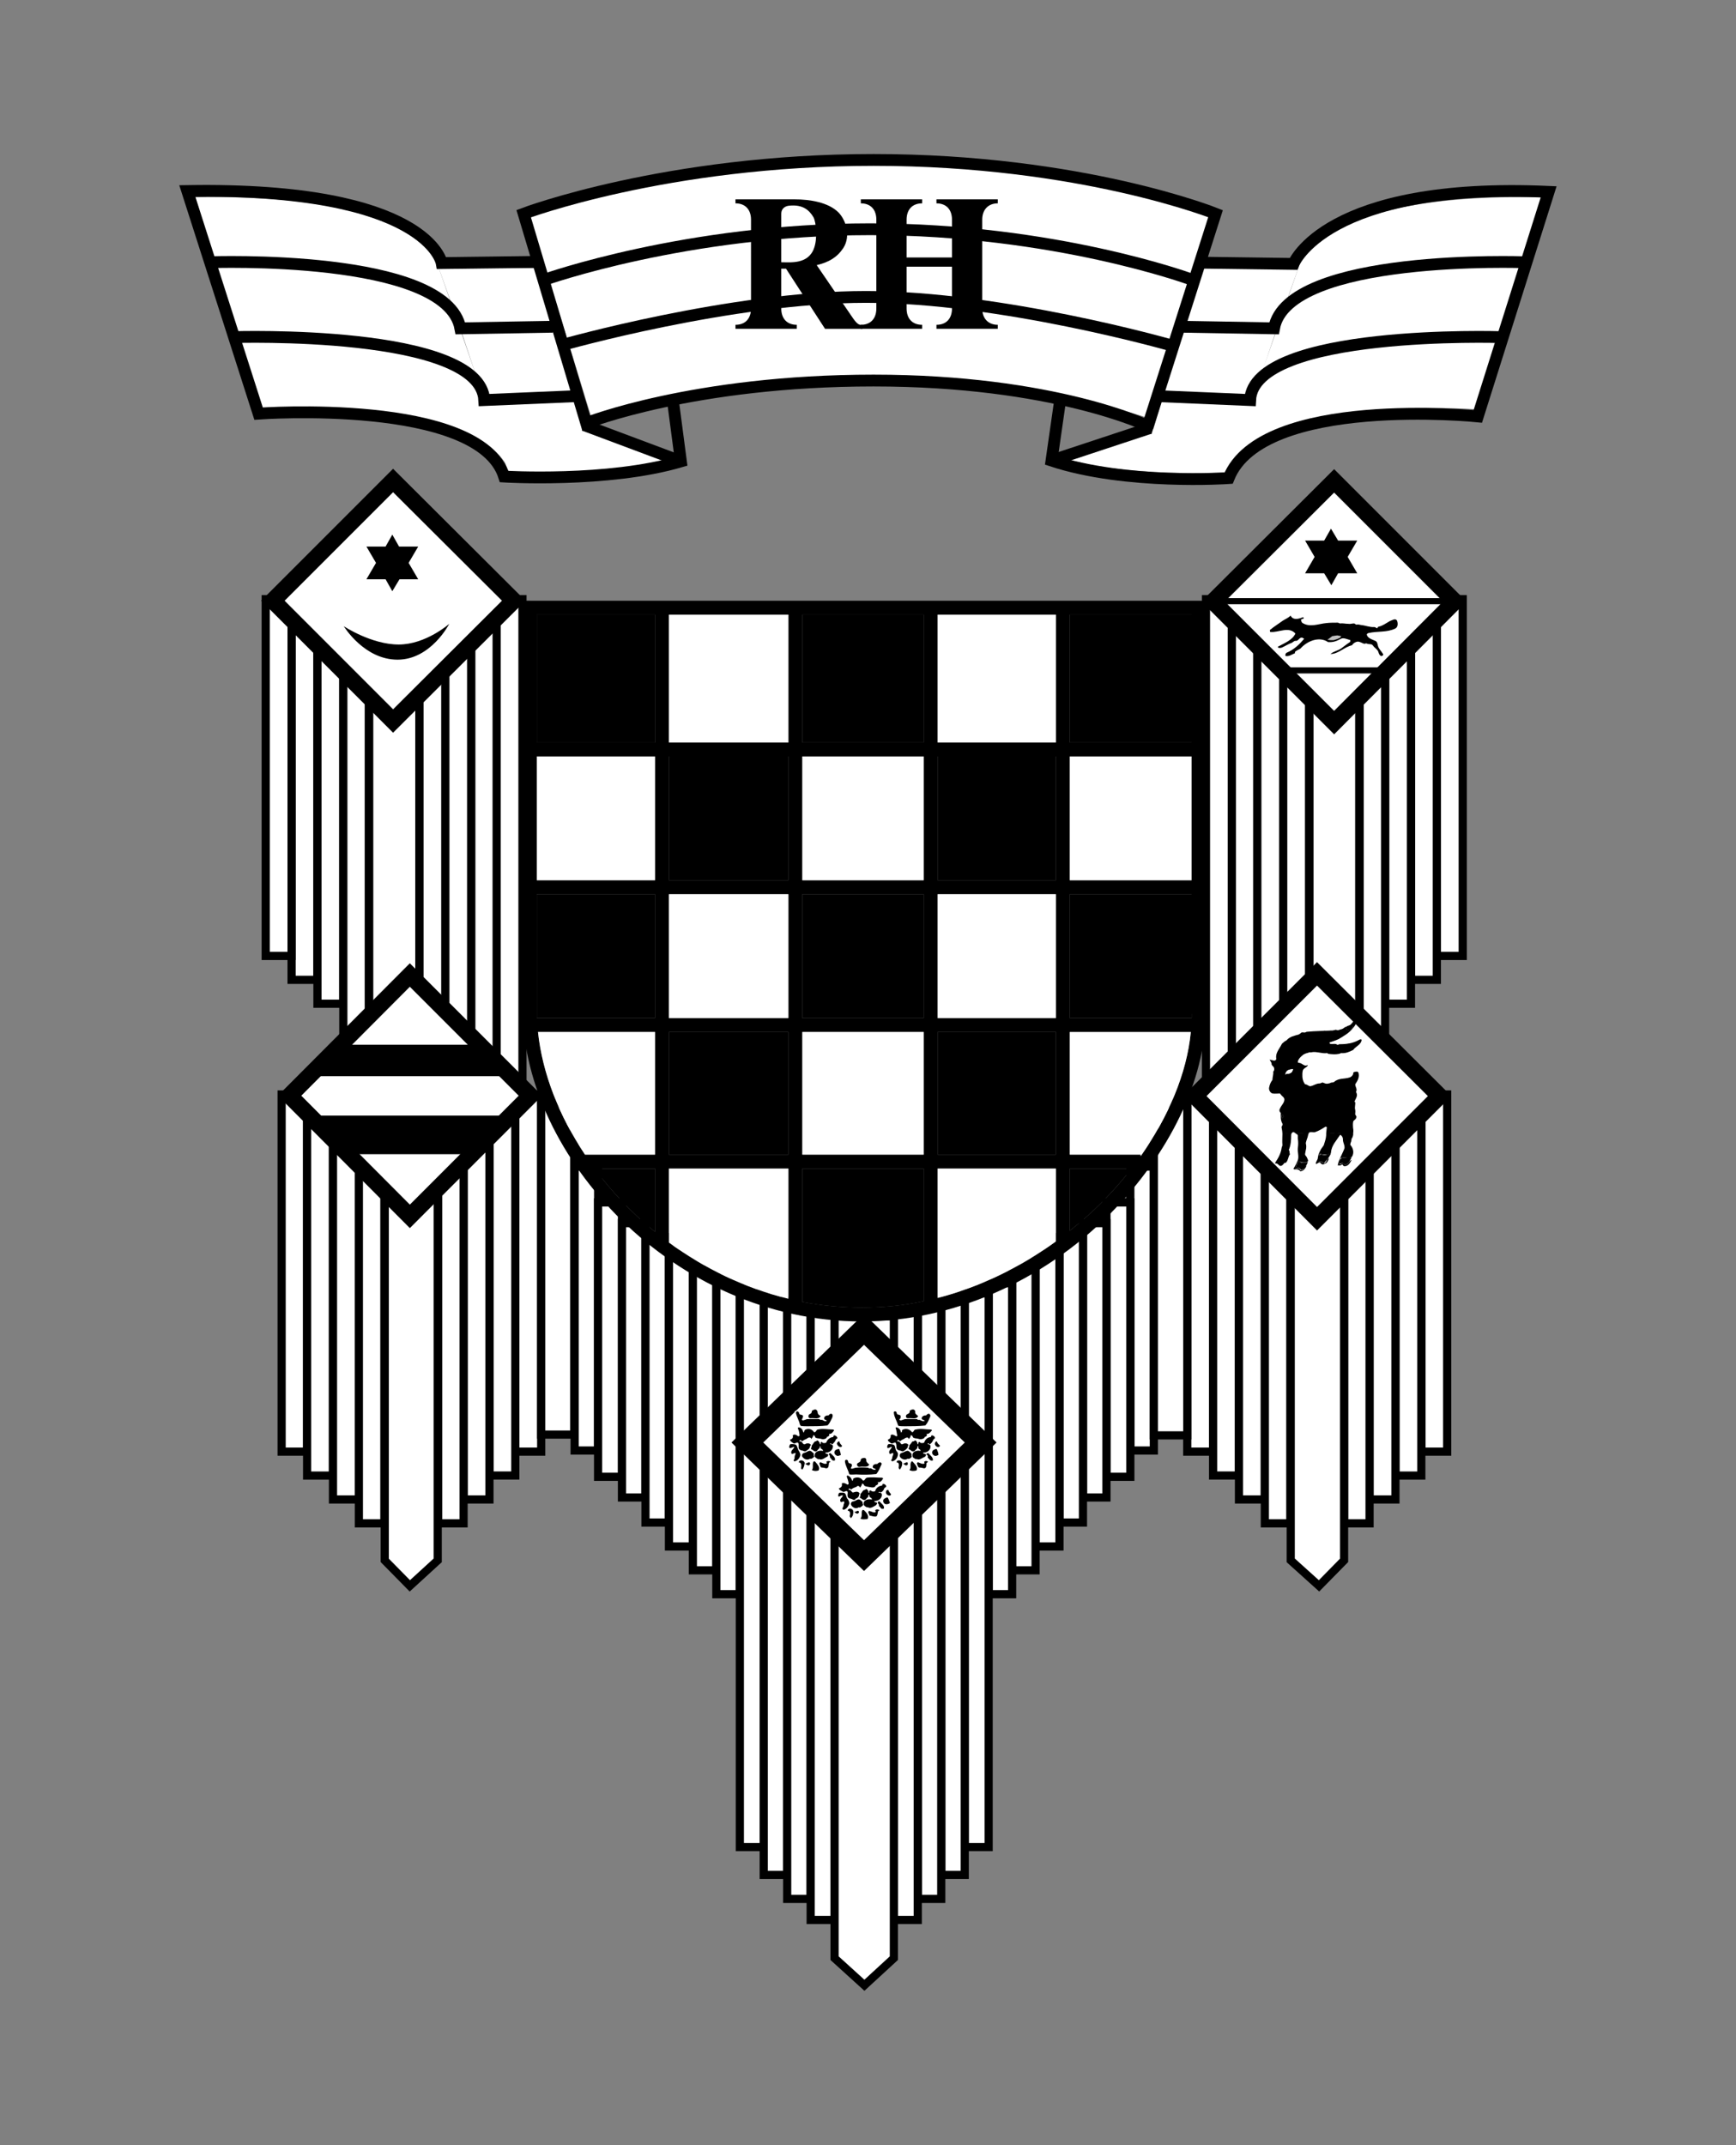 <?xml version="1.0" encoding="utf-8"?>
<!-- Generator: Adobe Illustrator 28.2.0, SVG Export Plug-In . SVG Version: 6.00 Build 0)  -->
<svg version="1.1" id="Layer_1" xmlns="http://www.w3.org/2000/svg" xmlns:xlink="http://www.w3.org/1999/xlink" x="0px" y="0px"
	 viewBox="0 0 314 387.89" style="enable-background:new 0 0 314 387.89;" xml:space="preserve">
<rect x="0" y="0" width="314" height="387.89" fill="#808080" stroke="none"/>
<style type="text/css">
	.st0{fill-rule:evenodd;clip-rule:evenodd;fill:#FFFFFF;}
	.st1{fill:none;stroke:#000000;stroke-width:1.48;stroke-miterlimit:22.926;}
	.st2{fill-rule:evenodd;clip-rule:evenodd;}
	.st3{fill:none;stroke:#000000;stroke-width:4;stroke-miterlimit:22.926;}
	.st4{fill:none;stroke:#000000;stroke-width:1.103;stroke-miterlimit:22.926;}
	.st5{fill:none;stroke:#000000;stroke-width:3;stroke-miterlimit:22.926;}
	.st6{fill-rule:evenodd;clip-rule:evenodd;fill:#BFBFBF;}
	.st7{fill:none;stroke:#FFFFFF;stroke-width:2.201;stroke-miterlimit:22.926;}
	.st8{fill:none;stroke:#FFFFFF;stroke-width:0.226;stroke-miterlimit:22.926;}
	.st9{fill:none;stroke:#000000;stroke-width:2.136;stroke-miterlimit:22.926;}
</style>
<g>
	<rect x="52.74" y="113.02" class="st0" width="4.68" height="64.15"/>
	<rect x="52.74" y="113.02" class="st1" width="4.68" height="64.15"/>
	<rect x="57.42" y="114.96" class="st0" width="4.68" height="66.53"/>
	<rect x="57.42" y="114.96" class="st1" width="4.68" height="66.53"/>
	<rect x="62.1" y="118.2" class="st0" width="4.61" height="71.28"/>
	<rect x="62.1" y="118.2" class="st1" width="4.61" height="71.28"/>
	<rect x="50.94" y="197.9" class="st0" width="4.61" height="64.58"/>
	<rect x="50.94" y="197.9" class="st1" width="4.61" height="64.58"/>
	<rect x="55.55" y="201.36" class="st0" width="4.68" height="65.45"/>
	<rect x="55.55" y="201.36" class="st1" width="4.68" height="65.45"/>
	<rect x="60.23" y="204.6" class="st0" width="4.68" height="66.53"/>
	<rect x="60.23" y="204.6" class="st1" width="4.68" height="66.53"/>
	<rect x="64.91" y="207.84" class="st0" width="4.61" height="67.61"/>
	<rect x="64.91" y="207.84" class="st1" width="4.61" height="67.61"/>
	<rect x="93.21" y="197.9" class="st0" width="4.68" height="64.58"/>
	<rect x="93.21" y="197.9" class="st1" width="4.68" height="64.58"/>
	<rect x="88.53" y="201.14" class="st0" width="4.68" height="65.66"/>
	<rect x="88.53" y="201.14" class="st1" width="4.68" height="65.66"/>
	<rect x="83.85" y="204.6" class="st0" width="4.68" height="66.53"/>
	<rect x="83.85" y="204.6" class="st1" width="4.68" height="66.53"/>
	<rect x="79.24" y="207.84" class="st0" width="4.61" height="67.61"/>
	<rect x="79.24" y="207.84" class="st1" width="4.61" height="67.61"/>
	<rect x="89.82" y="108.34" class="st0" width="4.68" height="88.85"/>
	<rect x="89.82" y="108.34" class="st1" width="4.68" height="88.85"/>
	<rect x="85.22" y="113.02" class="st0" width="4.61" height="77.33"/>
	<rect x="85.22" y="113.02" class="st1" width="4.61" height="77.33"/>
	<rect x="80.54" y="114.96" class="st0" width="4.68" height="71.78"/>
	<rect x="80.54" y="114.96" class="st1" width="4.68" height="71.78"/>
	<rect x="75.86" y="118.2" class="st0" width="4.68" height="64.94"/>
	<rect x="75.86" y="118.2" class="st1" width="4.68" height="64.94"/>
	<rect x="103.94" y="210.94" class="st0" width="4.25" height="51.34"/>
	<rect x="103.94" y="210.94" class="st1" width="4.25" height="51.34"/>
	<rect x="108.18" y="217.42" class="st0" width="4.32" height="49.61"/>
	<rect x="108.18" y="217.42" class="st1" width="4.32" height="49.61"/>
	<rect x="112.5" y="221.16" class="st0" width="4.25" height="49.61"/>
	<rect x="112.5" y="221.16" class="st1" width="4.25" height="49.61"/>
	<rect x="116.75" y="223.68" class="st0" width="4.25" height="51.62"/>
	<rect x="116.75" y="223.68" class="st1" width="4.25" height="51.62"/>
	<rect x="121" y="226.78" class="st0" width="4.32" height="52.85"/>
	<rect x="121" y="226.78" class="st1" width="4.32" height="52.85"/>
	<rect x="125.32" y="229.51" class="st0" width="4.25" height="54.43"/>
	<rect x="125.32" y="229.51" class="st1" width="4.25" height="54.43"/>
	<rect x="129.57" y="232.03" class="st0" width="4.25" height="56.23"/>
	<rect x="129.57" y="232.03" class="st1" width="4.25" height="56.23"/>
	<rect x="133.82" y="233.83" class="st0" width="4.32" height="100.15"/>
	<rect x="133.82" y="233.83" class="st1" width="4.32" height="100.15"/>
	<rect x="138.14" y="235.27" class="st0" width="4.25" height="103.75"/>
	<rect x="138.14" y="235.27" class="st1" width="4.25" height="103.75"/>
	<rect x="142.38" y="236.5" class="st0" width="4.25" height="106.85"/>
	<rect x="142.38" y="236.5" class="st1" width="4.25" height="106.85"/>
	<rect x="146.63" y="237.22" class="st0" width="4.32" height="109.94"/>
	<rect x="146.63" y="237.22" class="st1" width="4.32" height="109.94"/>
	<rect x="66.78" y="124.75" class="st0" width="9.07" height="61.49"/>
	<rect x="66.78" y="124.75" class="st1" width="9.07" height="61.49"/>
	<polygon class="st0" points="74.13,286.75 79.17,282.14 79.17,214.68 69.59,214.68 69.59,282.14 	"/>
	<polygon class="st1" points="74.13,286.75 79.17,282.14 79.17,214.68 69.59,214.68 69.59,282.14 	"/>
	<rect x="259.89" y="108.34" class="st0" width="4.68" height="64.51"/>
	<rect x="259.89" y="108.34" class="st1" width="4.68" height="64.51"/>
	<rect x="48.06" y="108.34" class="st0" width="4.68" height="64.51"/>
	<rect x="48.06" y="108.34" class="st1" width="4.68" height="64.51"/>
	<rect x="255.21" y="113.02" class="st0" width="4.68" height="64.15"/>
	<rect x="255.21" y="113.02" class="st1" width="4.68" height="64.15"/>
	<rect x="250.53" y="114.96" class="st0" width="4.68" height="66.53"/>
	<rect x="250.53" y="114.96" class="st1" width="4.68" height="66.53"/>
	<rect x="245.92" y="118.2" class="st0" width="4.61" height="71.28"/>
	<rect x="245.92" y="118.2" class="st1" width="4.61" height="71.28"/>
	<rect x="257.08" y="197.9" class="st0" width="4.68" height="64.58"/>
	<rect x="257.08" y="197.9" class="st1" width="4.68" height="64.58"/>
	<rect x="252.4" y="201.36" class="st0" width="4.68" height="65.45"/>
	<rect x="252.4" y="201.36" class="st1" width="4.68" height="65.45"/>
	<rect x="247.72" y="204.6" class="st0" width="4.68" height="66.53"/>
	<rect x="247.72" y="204.6" class="st1" width="4.68" height="66.53"/>
	<rect x="243.11" y="207.84" class="st0" width="4.61" height="67.61"/>
	<rect x="243.11" y="207.84" class="st1" width="4.61" height="67.61"/>
	<rect x="214.74" y="197.9" class="st0" width="4.68" height="64.58"/>
	<rect x="214.74" y="197.9" class="st1" width="4.68" height="64.58"/>
	<rect x="219.42" y="201.14" class="st0" width="4.68" height="65.66"/>
	<rect x="219.42" y="201.14" class="st1" width="4.68" height="65.66"/>
	<rect x="224.1" y="204.6" class="st0" width="4.68" height="66.53"/>
	<rect x="224.1" y="204.6" class="st1" width="4.68" height="66.53"/>
	<rect x="228.78" y="207.84" class="st0" width="4.61" height="67.61"/>
	<rect x="228.78" y="207.84" class="st1" width="4.61" height="67.61"/>
	<rect x="218.13" y="108.34" class="st0" width="4.68" height="88.85"/>
	<rect x="218.13" y="108.34" class="st1" width="4.68" height="88.85"/>
	<rect x="222.81" y="113.02" class="st0" width="4.61" height="77.33"/>
	<rect x="222.81" y="113.02" class="st1" width="4.61" height="77.33"/>
	<rect x="227.42" y="114.96" class="st0" width="4.68" height="71.78"/>
	<rect x="227.42" y="114.96" class="st1" width="4.68" height="71.78"/>
	<rect x="232.1" y="118.2" class="st0" width="4.68" height="64.94"/>
	<rect x="232.1" y="118.2" class="st1" width="4.68" height="64.94"/>
	<rect x="204.45" y="210.94" class="st0" width="4.25" height="51.34"/>
	<rect x="204.45" y="210.94" class="st1" width="4.25" height="51.34"/>
	<rect x="200.13" y="217.42" class="st0" width="4.32" height="49.61"/>
	<rect x="200.13" y="217.42" class="st1" width="4.32" height="49.61"/>
	<rect x="195.88" y="221.16" class="st0" width="4.25" height="49.61"/>
	<rect x="195.88" y="221.16" class="st1" width="4.25" height="49.61"/>
	<rect x="191.63" y="223.68" class="st0" width="4.25" height="51.62"/>
	<rect x="191.63" y="223.68" class="st1" width="4.25" height="51.62"/>
	<rect x="187.31" y="226.78" class="st0" width="4.32" height="52.85"/>
	<rect x="187.31" y="226.78" class="st1" width="4.32" height="52.85"/>
	<rect x="183.06" y="229.51" class="st0" width="4.25" height="54.43"/>
	<rect x="183.06" y="229.51" class="st1" width="4.25" height="54.43"/>
	<rect x="178.82" y="232.03" class="st0" width="4.25" height="56.23"/>
	<rect x="178.82" y="232.03" class="st1" width="4.25" height="56.23"/>
	<rect x="174.5" y="233.83" class="st0" width="4.32" height="100.15"/>
	<rect x="174.5" y="233.83" class="st1" width="4.32" height="100.15"/>
	<rect x="170.25" y="235.27" class="st0" width="4.25" height="103.75"/>
	<rect x="170.25" y="235.27" class="st1" width="4.25" height="103.75"/>
	<rect x="166" y="236.5" class="st0" width="4.25" height="106.85"/>
	<rect x="166" y="236.5" class="st1" width="4.25" height="106.85"/>
	<rect x="161.68" y="237.22" class="st0" width="4.32" height="109.94"/>
	<rect x="161.68" y="237.22" class="st1" width="4.32" height="109.94"/>
	<rect x="236.85" y="124.75" class="st0" width="9" height="61.49"/>
	<rect x="236.85" y="124.75" class="st1" width="9" height="61.49"/>
	<polygon class="st0" points="238.58,286.75 233.46,282.14 233.46,214.68 243.11,214.68 243.11,282.14 	"/>
	<polygon class="st1" points="238.58,286.75 233.46,282.14 233.46,214.68 243.11,214.68 243.11,282.14 	"/>
	<rect x="97.89" y="199.42" class="st0" width="5.98" height="59.98"/>
	<rect x="97.89" y="199.42" class="st1" width="5.98" height="59.98"/>
	<rect x="208.7" y="199.56" class="st0" width="6.05" height="59.98"/>
	<rect x="208.7" y="199.56" class="st1" width="6.05" height="59.98"/>
	<polygon class="st0" points="156.35,358.97 161.68,354.07 161.68,238.01 150.95,238.01 150.95,354.07 	"/>
	<polygon class="st1" points="156.35,358.97 161.68,354.07 161.68,238.01 150.95,238.01 150.95,354.07 	"/>
	<path class="st2" d="M215.54,134.26H193.5v-23.11h22.03V134.26z M215.54,159.17H193.5v-22.39h22.03V159.17z M215.54,183.36
		c0,0.22,0,0.5,0,0.72H193.5v-22.39h22.03V183.36z M206.32,209.06v-0.29H193.5V186.6h21.89
		C214.67,194.09,211.36,201.86,206.32,209.06 M193.5,222.53V211.3h11.16C201.5,215.4,197.75,219.22,193.5,222.53 M190.98,134.26
		H169.6v-23.11h21.38V134.26z M190.98,159.17H169.6v-22.39h21.38V159.17z M190.98,184.08H169.6v-22.39h21.38V184.08z M190.98,208.78
		H169.6V186.6h21.38V208.78z M190.98,224.47c-6.34,4.61-13.61,8.21-21.38,10.22v-23.4h21.38V224.47z M167.08,134.26h-21.96v-23.11
		h21.96V134.26z M167.08,159.17h-21.96v-22.39h21.96V159.17z M167.08,184.08h-21.96v-22.39h21.96V184.08z M167.08,208.78h-21.96
		V186.6h21.96V208.78z M167.08,235.27c-3.6,0.79-7.34,1.15-11.16,1.15c-3.74,0-7.34-0.36-10.8-1.01V211.3h21.96V235.27z
		 M142.6,134.26H121v-23.11h21.6V134.26z M142.6,159.17H121v-22.39h21.6V159.17z M142.6,184.08H121v-22.39h21.6V184.08z
		 M142.6,208.78H121V186.6h21.6V208.78z M142.6,234.84c-7.99-1.94-15.26-5.54-21.6-10.15V211.3h21.6V234.84z M118.48,134.26H97.1
		c0-10.73,0-19.87,0-23.11h21.38V134.26z M118.48,159.17H97.1c0-7.13,0-15.05,0-22.39h21.38V159.17z M118.48,184.08H97.1
		c0-0.43,0-0.79,0-1.22c0,0,0-9.22,0-21.17h21.38V184.08z M118.48,208.78h-12.67c-4.68-6.98-7.7-14.69-8.5-22.18h21.17V208.78z
		 M118.48,222.74c-4.18-3.38-7.85-7.27-10.94-11.45h10.94V222.74z M95.87,108.62h-1.3v1.22v73.08c0.22,25.92,27,56.02,61.34,56.02
		c16.13,0,32.47-7.06,44.86-19.44c10.8-10.87,17.28-24.34,17.28-36.14l0.07-73.51v-1.22h-1.3H95.87z"/>
	<rect x="121" y="161.69" class="st0" width="21.6" height="22.39"/>
	<rect x="121" y="136.78" class="st2" width="21.6" height="22.39"/>
	<rect x="121" y="186.6" class="st2" width="21.6" height="22.18"/>
	<path class="st2" d="M145.12,235.42c3.46,0.65,7.06,1.01,10.8,1.01c3.82,0,7.56-0.36,11.16-1.15V211.3h-21.96V235.42z"/>
	<rect x="145.12" y="186.6" class="st0" width="21.96" height="22.18"/>
	<rect x="121" y="111.14" class="st0" width="21.6" height="23.11"/>
	<path class="st0" d="M97.1,159.17h21.38v-22.39H97.1C97.1,144.12,97.1,152.04,97.1,159.17"/>
	<path class="st0" d="M121,224.69c6.34,4.61,13.61,8.21,21.6,10.15V211.3H121V224.69z"/>
	<path class="st2" d="M97.1,182.86c0,0.43,0,0.79,0,1.22h21.38v-22.39H97.1C97.1,173.64,97.1,182.86,97.1,182.86"/>
	<path class="st2" d="M118.48,222.74V211.3h-10.94C110.63,215.47,114.3,219.36,118.48,222.74"/>
	<path class="st0" d="M105.81,208.78h12.67V186.6H97.31C98.1,194.09,101.13,201.79,105.81,208.78"/>
	<rect x="145.12" y="161.69" class="st2" width="21.96" height="22.39"/>
	<path class="st2" d="M97.1,134.26h21.38v-23.11H97.1C97.1,114.38,97.1,123.53,97.1,134.26"/>
	<path class="st2" d="M193.5,222.53c4.25-3.31,7.99-7.13,11.16-11.23H193.5V222.53z"/>
	<path class="st2" d="M193.5,184.08h22.03c0-0.22,0-0.5,0-0.72v-21.67H193.5V184.08z"/>
	<rect x="193.5" y="136.78" class="st0" width="22.03" height="22.39"/>
	<rect x="145.12" y="136.78" class="st0" width="21.96" height="22.39"/>
	<rect x="193.5" y="111.14" class="st2" width="22.03" height="23.11"/>
	<rect x="169.6" y="111.14" class="st0" width="21.38" height="23.11"/>
	<path class="st0" d="M193.5,208.78h12.82v0.29c5.04-7.2,8.35-14.98,9.07-22.46H193.5V208.78z"/>
	<rect x="169.6" y="136.78" class="st2" width="21.38" height="22.39"/>
	<rect x="145.12" y="111.14" class="st2" width="21.96" height="23.11"/>
	<path class="st0" d="M169.6,234.7c7.78-2.02,15.05-5.62,21.38-10.22V211.3H169.6V234.7z"/>
	<rect x="169.6" y="161.69" class="st0" width="21.38" height="22.39"/>
	<rect x="169.6" y="186.6" class="st2" width="21.38" height="22.18"/>
	<polygon class="st0" points="177.38,260.83 156.28,240.38 135.18,260.83 156.28,281.28 	"/>
	<polygon class="st3" points="177.38,260.83 156.28,240.38 135.18,260.83 156.28,281.28 	"/>
	<path class="st0" d="M145.7,265.44c-0.22,0.22-0.58,0.43-0.79,0.65c-0.07-0.07-0.14-0.14-0.14-0.22c-0.14-0.29,0-0.65,0-0.94
		c-0.07-0.58-0.86-0.29-1.22-0.36c-0.5-0.14-0.14-0.79-0.14-1.08c0-0.36-0.5-0.22-0.79-0.22c-0.07-0.43,0.22-0.72,0.29-1.08
		c-0.29-0.22-0.43,0.22-0.65,0.14c-0.07,0-0.07-0.14,0-0.22c0.07-0.14,0.22-0.29,0.22-0.5c0-0.07,0.07-0.14,0.14-0.22
		c0-0.07,0-0.14,0-0.22c0.07-0.14,0.22-0.22,0.22-0.36c0-0.14-0.22-0.14-0.36-0.14c-0.22-0.14,0-0.36,0.14-0.5
		c0.14-0.14,0.29-0.07,0.43-0.14c0.14-0.07,0.29-0.07,0-0.43c-0.07-0.14,0-0.29,0.14-0.36c0.36-0.14,0.72,0.22,1.01-0.36
		c0.14-0.36-0.36-0.86,0.22-1.22c0-0.22,0-0.5-0.07-0.72c-0.14-0.22-0.14-0.5-0.29-0.72c-0.07-0.07-0.22-0.22-0.22-0.29
		c0-0.29-0.29-0.58,0-0.79c0.14-0.07,0.36-0.14,0.5-0.07c0.5,0.29,1.01,0.72,1.15,1.3c0.07,0.14,0.43,0.14,0.58-0.07
		c0.07-0.14-0.07-0.43,0.07-0.58c0.14-0.29,0.65-0.36,0.58-0.72c0.14-0.36,0.58-0.36,0.94-0.29c0.22,0,0.43,0.14,0.43,0.29
		c0,0.36,0.22,0.58,0.43,0.86c0.07,0.07,0,0.22,0.29,0.29c0.22-0.36,0.72-0.22,1.08-0.36c-0.07-0.29,0.22-0.36,0.43-0.43
		c0.14-0.07,0.36-0.07,0.5,0.14c0,0.86-0.43,1.58-0.86,2.3c0.14,0.5,0.72,0.29,1.08,0.29c0,0.43,0,0.72-0.22,1.15l0.07,0.14
		c0.29,0.14,0.58,0.22,0.65,0.43c0.29,0.5,0.5,1.01,0.86,1.44c0.14,0.29-0.14,0.43-0.36,0.65c-0.07,0.07-0.07,0.22-0.07,0.22
		c0.22,0.43,0.43,1.08-0.07,1.22c-0.14,0.07-0.36,0-0.43,0.22c-0.07,0.29,0,0.65-0.36,0.79c-0.14,0-0.36,0.14-0.5,0.22
		c-0.07,0-0.22,0-0.29,0c-0.07,0-0.22,0.07-0.22,0.14c0,0.36-0.07,0.79-0.5,0.94c-0.14,0.07-0.29-0.14-0.5-0.14
		c-0.36,0.07-0.5,0.43-0.65,0.72c-0.22,0-0.43,0-0.65-0.07c-0.5-0.22-0.94,0.22-1.44,0.43c-0.07,0.07-0.29,0-0.43,0
		C145.91,266.23,146.42,265.8,145.7,265.44"/>
	<path class="st2" d="M143.1,261.12c-0.29,0-0.29,0.29-0.36,0.5c0,0.07,0.07,0.22,0.14,0.22c0.29,0,0.5-0.22,0.79-0.22
		c-0.07,0.43-0.86,0.72-0.43,1.3c0.22-0.07,0.43-0.14,0.65-0.22c0,0.14,0,0.29-0.07,0.36c-0.14,0.29-0.07,0.5-0.14,0.79
		c-0.07,0.07-0.14,0.14-0.14,0.22c0,0.07,0.14,0.22,0.29,0.14c0.43-0.14,0.86-0.58,0.94-1.15c0-0.22-0.14-0.5-0.29-0.72
		c-0.22-0.36-0.22-0.72-0.43-1.01C143.9,261.12,143.46,261.12,143.1,261.12"/>
	<path class="st2" d="M144.83,264.07c-0.14,0-0.29,0.07-0.36,0.36c0.5,0,0.5,0.5,0.43,0.94c-0.07,0.14,0.07,0.29,0.22,0.36
		c0.29-0.36,0.36-0.72,0.43-1.15C145.55,264.29,145.19,264,144.83,264.07"/>
	<path class="st2" d="M145.98,264.5c0.14,0.22-0.79-0.07,0.07,0.43c0.14,0.07,0.36,0.07,0.43-0.14c0.07-0.14,0.07-0.29-0.07-0.36
		C146.34,264.36,146.13,264.5,145.98,264.5"/>
	<path class="st2" d="M145.62,258.53c-0.22,0.14-0.07,0.43-0.29,0.5c-0.14-0.5-0.43-0.94-0.94-0.94c0,0-0.07,0.14-0.07,0.22
		c0.22,0.36,0.22,0.72,0.29,1.08c0,0.07,0.07,0.22-0.07,0.29c-0.07,0-0.14,0-0.22,0c-0.22-0.22-0.65-0.43-0.94-0.14
		c0.14,0.43-0.07,0.65-0.5,0.79c0.07,0.29,0.36,0.43,0.65,0.65c0.22,0.14,0.5-0.22,0.79-0.14c0.07,0.07,0.14,0.22,0.14,0.29
		c0,0.29,0,0.5,0,0.72c0.07,0.29,0.36,0.36,0.58,0.43c0.29,0,0.5,0.29,0.79,0.07l0.07-0.07c0.29-0.14,0.5-0.36,0.58-0.58
		c0.07-0.14,0-0.29,0.22-0.43c-0.29-0.36-0.72-0.36-1.08-0.14c-0.36,0.14-0.43-0.29-0.65-0.43c-0.07-0.07-0.14-0.07-0.29-0.07
		c-0.07,0-0.07-0.07-0.07-0.14c0.07-0.14,0.22-0.07,0.29-0.07c0.07,0.07,0.14,0.29,0.36,0.07c0.29-0.22,0.5-0.22,0.79-0.43
		c0.07-0.07,0.22-0.14,0.36-0.14c0.22,0,0.29,0.14,0.36,0.29c0.07-0.22,0.36-0.43,0.29-0.65c0.07,0,0.14-0.07,0.22,0
		c0.14,0.07,0.14,0.36,0.29,0.43c0.36,0.14,0.72,0.07,1.08,0.22c0.29,0.07,0.65,0,0.86-0.22c0.07-0.07,0-0.14,0-0.14
		c0.29-0.07,0.65-0.29,0.43-0.58c0.5,0.07,0.72-0.36,0.94-0.65c-0.07-0.07-0.14-0.14-0.22-0.14c-0.94,0-1.8-0.22-2.74,0
		c-0.14,0-0.22,0.14-0.36,0.36c-0.07,0.07-0.29,0.22-0.36,0.07C146.85,258.38,146.2,258.24,145.62,258.53"/>
	<path class="st2" d="M147.57,260.62c-0.07,0-0.14,0-0.22,0.07c-0.22,0.22-0.29,0.43-0.5,0.65c-0.07,0.07,0,0.29-0.14,0.5
		c-0.07,0.07,0,0.22,0.07,0.22c0.22,0.07,0.36,0.29,0.58,0.36c0.43,0.14,0.5-0.29,0.79-0.5c0.14-0.07,0.07-0.22,0.14-0.36
		c0-0.07,0.07-0.07,0.07-0.07c0.07,0.14,0,0.36,0.14,0.43c0.14,0.14,0.43,0.22,0.36,0.43c-0.65-0.14-1.58,0.07-1.51,0.94
		c0.07,0.29,0.43,0.43,0.65,0.58c0.07,0,0.07-0.07,0.07-0.07c0.58,0.29,1.01-0.14,1.44-0.36c0.14,0,0.29-0.22,0.29-0.36
		c0.07-0.14-0.14-0.14-0.29-0.22c-0.07,0-0.22,0-0.22-0.22c0.72,0.07,1.37-0.43,1.37-1.15c0-0.22-0.29-0.36-0.5-0.36
		c0-0.07,0-0.14,0-0.14c0.14-0.07,0.29,0.22,0.43,0.14c0.22-0.22,0.43-0.43,0.58-0.79c0-0.14,0.29-0.22,0.29-0.29
		c0-0.22-0.22-0.43-0.5-0.5s-0.14,0.29-0.29,0.29c-0.58,0.07-1.08,0.5-1.22,1.01c-0.29,0.14-0.65,0.14-0.79-0.14
		c-0.29,0.07-0.22,0.22-0.22,0.43c-0.07,0-0.14,0-0.14,0c0-0.22-0.14-0.43-0.29-0.58C147.86,260.33,147.71,260.54,147.57,260.62"/>
	<path class="st2" d="M146.34,262.34c-0.29,0.07-0.5,0.29-0.86,0.36c-0.36,0.07-0.58,0.5-0.29,0.79c0.29,0.36,0.79,0.58,1.3,0.29
		c0.07-0.07,0.22,0.07,0.22,0c0.22-0.07,0.43-0.22,0.58-0.43c-0.22-0.22,0-0.43-0.14-0.58C146.85,262.56,146.7,262.27,146.34,262.34
		"/>
	<path class="st2" d="M147.5,264.36c-0.07-0.14-0.29-0.14-0.36-0.07c-0.29,0.5,0.07,1.08-0.29,1.51c0.36,0.22,0.86,0.22,1.22,0.07
		C148.36,265.3,147.86,264.79,147.5,264.36"/>
	<path class="st2" d="M148.5,264.43c-0.14-0.07-0.29,0.07-0.29,0.14c0,0.22,0.14,0.43,0.22,0.65c0,0.07,0.14,0.14,0.22,0.14
		c0.29,0,0.5,0.07,0.79,0.14c0.5,0,0.43-0.58,0.5-0.94c0-0.14,0.14-0.14,0.29-0.22c-0.22-0.22-0.5-0.22-0.79,0
		c0.14,0.07,0.14,0.29,0.07,0.29C149.22,264.79,148.86,264.58,148.5,264.43"/>
	<path class="st2" d="M150.23,262.78c0-0.07-0.29,0-0.29,0.14c-0.07,0.07,0.07,0.14,0.14,0.29c0.07,0.07,0,0.36,0.07,0.36
		c0.29,0.22,0.29,0.65,0.86,0.5C151.17,263.5,150.59,263.14,150.23,262.78"/>
	<path class="st2" d="M151.24,262.13c-0.43,0.22-0.43,0.79,0,1.01c0.22,0.22,0.58,0.07,0.86-0.07c-0.07-0.36-0.14-0.65-0.29-1.01
		C151.74,261.91,151.53,262.06,151.24,262.13"/>
	<path class="st2" d="M151.38,261.05c0.07,0.29,0.29,0.5,0.5,0.58c0.14,0,0.29,0.14,0.43-0.22c-0.22-0.22-0.43-0.43-0.5-0.79
		C151.6,260.62,151.38,260.83,151.38,261.05"/>
	<path class="st2" d="M146.7,256.44c0.58-0.07,1.44,0.29,1.73-0.43c-0.29-0.07-0.43-0.29-0.5-0.43c-0.07-0.14,0-0.36-0.14-0.5
		c-0.22-0.36-0.5-0.22-0.79-0.07c-0.22,0.07-0.14,0.29-0.22,0.43c-0.07,0.22-0.43,0.22-0.5,0.43
		C146.13,256.15,146.27,256.51,146.7,256.44"/>
	<path class="st2" d="M144.76,255.79c-0.29-0.07-0.14-0.36-0.36-0.5c-0.22-0.22-0.43,0-0.43,0.22c0.14,0.72,0.58,1.37,0.72,2.09
		c0.07,0.07,0.14,0.22,0.14,0.22c0.43,0.07,0.79,0.07,1.15,0.07c1.22,0,2.45,0,3.67-0.14c0.43-0.36,0.58-0.86,0.86-1.37
		c0.07-0.14,0.14-0.43,0.07-0.58c-0.22-0.36-0.58-0.07-0.72,0.14c-0.43-0.07-0.86,0.22-0.79,0.58c0,0.22,0.36,0.22,0.5,0.36
		c-0.29,0.22-0.58,0-0.86-0.14c-0.07,0-0.22,0-0.29,0c-0.14,0-0.14-0.14-0.29-0.14c-0.72,0-1.44,0-2.16,0
		c-0.29,0.07-0.86,0.43-0.94,0.07c0-0.07,0.14-0.14,0.14-0.29C145.26,256.15,145.41,255.86,144.76,255.79"/>
	<path class="st2" d="M145.34,257.52c0.07,0,0.14-0.07,0.14-0.22c0-0.14-0.07-0.22-0.14-0.22c-0.07,0-0.14,0.07-0.14,0.22
		C145.19,257.45,145.26,257.52,145.34,257.52"/>
	<path class="st2" d="M147.21,257.52c0.07,0,0.14-0.14,0.14-0.29c0-0.22-0.07-0.36-0.14-0.36c-0.07,0-0.14,0.14-0.14,0.36
		C147.06,257.38,147.14,257.52,147.21,257.52"/>
	<path class="st2" d="M149.15,257.59c0,0,0.07-0.14,0.07-0.22c0-0.14-0.07-0.22-0.07-0.22c-0.07,0-0.14,0.07-0.14,0.22
		C149.01,257.45,149.08,257.59,149.15,257.59"/>
	<path class="st2" d="M147.28,256.15c0.14,0,0.29-0.07,0.29-0.22c0-0.07-0.14-0.14-0.29-0.14c-0.22,0-0.29,0.07-0.29,0.14
		C146.99,256.08,147.06,256.15,147.28,256.15"/>
	<path class="st0" d="M163.34,265.44c-0.22,0.22-0.5,0.43-0.72,0.65c-0.07-0.07-0.22-0.14-0.22-0.22c-0.07-0.29,0.07-0.65,0-0.94
		c0-0.58-0.79-0.29-1.22-0.36c-0.5-0.14-0.07-0.79-0.14-1.08c0-0.36-0.5-0.22-0.79-0.22c-0.07-0.43,0.29-0.72,0.36-1.08
		c-0.29-0.22-0.43,0.22-0.72,0.14c0,0,0-0.14,0-0.22c0.07-0.14,0.22-0.29,0.22-0.5c0.07-0.07,0.14-0.14,0.14-0.22
		c0.07-0.07,0-0.14,0-0.22c0.07-0.14,0.22-0.22,0.22-0.36c0-0.14-0.22-0.14-0.36-0.14c-0.22-0.14,0-0.36,0.14-0.5
		c0.14-0.14,0.36-0.07,0.5-0.14c0.07-0.07,0.22-0.07,0-0.43c-0.07-0.14,0-0.29,0.14-0.36c0.29-0.14,0.72,0.22,0.94-0.36
		c0.22-0.36-0.36-0.86,0.22-1.22c0.07-0.22,0.07-0.5-0.07-0.72c-0.14-0.22-0.14-0.5-0.29-0.72c-0.07-0.07-0.22-0.22-0.22-0.29
		c0.07-0.29-0.22-0.58,0-0.79c0.14-0.07,0.36-0.14,0.5-0.07c0.58,0.29,1.01,0.72,1.22,1.3c0,0.14,0.36,0.14,0.5-0.07
		c0.07-0.14,0-0.43,0.07-0.58c0.14-0.29,0.65-0.36,0.58-0.72c0.22-0.36,0.65-0.36,1.01-0.29c0.14,0,0.36,0.14,0.36,0.29
		c0.07,0.36,0.29,0.58,0.5,0.86c0.07,0.07,0,0.22,0.22,0.29c0.29-0.36,0.72-0.22,1.08-0.36c0-0.29,0.29-0.36,0.43-0.43
		c0.14-0.07,0.36-0.07,0.58,0.14c0,0.86-0.5,1.58-0.94,2.3c0.22,0.5,0.72,0.29,1.15,0.29c0,0.43,0,0.72-0.22,1.15
		c-0.07,0,0,0.14,0.07,0.14c0.22,0.14,0.5,0.22,0.65,0.43c0.22,0.5,0.5,1.01,0.79,1.44c0.22,0.29-0.07,0.43-0.36,0.65
		c0,0.07-0.07,0.22,0,0.22c0.22,0.43,0.36,1.08-0.14,1.22c-0.14,0.07-0.36,0-0.43,0.22c-0.07,0.29,0,0.65-0.29,0.79
		c-0.22,0-0.36,0.14-0.58,0.22c-0.07,0-0.14,0-0.29,0c-0.07,0-0.22,0.07-0.22,0.14c0,0.36,0,0.79-0.43,0.94
		c-0.22,0.07-0.36-0.14-0.58-0.14c-0.29,0.07-0.5,0.43-0.65,0.72c-0.22,0-0.36,0-0.65-0.07c-0.43-0.22-0.94,0.22-1.37,0.43
		c-0.14,0.07-0.29,0-0.5,0C163.62,266.23,164.13,265.8,163.34,265.44"/>
	<path class="st2" d="M160.82,261.12c-0.29,0-0.29,0.29-0.36,0.5c0,0.07,0.07,0.22,0.14,0.22c0.22,0,0.43-0.22,0.72-0.22
		c-0.07,0.43-0.79,0.72-0.36,1.3c0.22-0.07,0.36-0.14,0.58-0.22c0,0.14,0.07,0.29,0,0.36c-0.14,0.29-0.14,0.5-0.22,0.79
		c-0.07,0.07-0.14,0.14-0.14,0.22c0.07,0.07,0.22,0.22,0.29,0.14c0.5-0.14,0.86-0.58,0.94-1.15c0.07-0.22-0.07-0.5-0.29-0.72
		c-0.22-0.36-0.14-0.72-0.36-1.01C161.54,261.12,161.1,261.12,160.82,261.12"/>
	<path class="st2" d="M162.54,264.07c-0.22,0-0.36,0.07-0.36,0.36c0.5,0,0.43,0.5,0.36,0.94c0,0.14,0.14,0.29,0.22,0.36
		c0.29-0.36,0.43-0.72,0.43-1.15C163.19,264.29,162.83,264,162.54,264.07"/>
	<path class="st2" d="M163.7,264.5c0.07,0.22-0.79-0.07,0.07,0.43c0.07,0.07,0.29,0.07,0.43-0.14c0-0.14,0-0.29-0.07-0.36
		C163.98,264.36,163.84,264.5,163.7,264.5"/>
	<path class="st2" d="M163.26,258.53c-0.22,0.14,0,0.43-0.29,0.5c-0.07-0.5-0.43-0.94-0.94-0.94c0,0-0.07,0.14,0,0.22
		c0.14,0.36,0.14,0.72,0.22,1.08c0.07,0.07,0.07,0.22,0,0.29c-0.07,0-0.22,0-0.22,0c-0.29-0.22-0.72-0.43-0.94-0.14
		c0.07,0.43-0.14,0.65-0.5,0.79c0,0.29,0.36,0.43,0.58,0.65c0.29,0.14,0.58-0.22,0.79-0.14c0.07,0.07,0.14,0.22,0.14,0.29
		c0.07,0.29,0,0.5,0.07,0.72c0.07,0.29,0.29,0.36,0.58,0.43c0.22,0,0.5,0.29,0.72,0.07c0.07,0,0.07-0.07,0.14-0.07
		c0.22-0.14,0.43-0.36,0.58-0.58c0-0.14,0-0.29,0.14-0.43c-0.29-0.36-0.65-0.36-1.08-0.14c-0.29,0.14-0.36-0.29-0.58-0.43
		c-0.07-0.07-0.22-0.07-0.29-0.07s-0.14-0.07-0.07-0.14c0.07-0.14,0.22-0.07,0.29-0.07c0.07,0.07,0.07,0.29,0.36,0.07
		c0.22-0.22,0.5-0.22,0.72-0.43c0.14-0.07,0.29-0.14,0.43-0.14s0.22,0.14,0.29,0.29c0.14-0.22,0.36-0.43,0.29-0.65
		c0.07,0,0.14-0.07,0.22,0c0.22,0.07,0.14,0.36,0.36,0.43c0.29,0.14,0.65,0.07,1.01,0.22c0.29,0.07,0.65,0,0.94-0.22
		c0-0.07,0-0.14,0-0.14c0.29-0.07,0.58-0.29,0.36-0.58c0.5,0.07,0.72-0.36,1.01-0.65c-0.07-0.07-0.14-0.14-0.29-0.14
		c-0.86,0-1.73-0.22-2.66,0c-0.22,0-0.29,0.14-0.43,0.36c-0.07,0.07-0.22,0.22-0.29,0.07C164.49,258.38,163.84,258.24,163.26,258.53
		"/>
	<path class="st2" d="M165.28,260.62c-0.14,0-0.22,0-0.29,0.07c-0.14,0.22-0.29,0.43-0.5,0.65c-0.07,0.07,0.07,0.29-0.14,0.5
		c0,0.07,0,0.22,0.07,0.22c0.29,0.07,0.36,0.29,0.58,0.36c0.43,0.14,0.58-0.29,0.86-0.5c0.07-0.07,0.07-0.22,0.07-0.36
		c0-0.07,0.14-0.07,0.14-0.07c0.07,0.14,0,0.36,0.07,0.43c0.14,0.14,0.43,0.22,0.36,0.43c-0.65-0.14-1.58,0.07-1.44,0.94
		c0,0.29,0.36,0.43,0.65,0.58l0.07-0.07c0.5,0.29,0.94-0.14,1.44-0.36c0.14,0,0.22-0.22,0.29-0.36c0-0.14-0.14-0.14-0.29-0.22
		c-0.07,0-0.29,0-0.22-0.22c0.65,0.07,1.37-0.43,1.3-1.15c0-0.22-0.22-0.36-0.5-0.36c0-0.07,0-0.14,0-0.14
		c0.14-0.07,0.36,0.22,0.43,0.14c0.29-0.22,0.43-0.43,0.58-0.79c0.07-0.14,0.29-0.22,0.29-0.29c0.07-0.22-0.22-0.43-0.43-0.5
		c-0.36-0.07-0.14,0.29-0.36,0.29c-0.58,0.07-1.01,0.5-1.15,1.01c-0.29,0.14-0.65,0.14-0.86-0.14c-0.22,0.07-0.22,0.22-0.22,0.43
		c-0.07,0-0.07,0-0.14,0c0-0.22-0.07-0.43-0.22-0.58C165.5,260.33,165.42,260.54,165.28,260.62"/>
	<path class="st2" d="M164.06,262.34c-0.36,0.07-0.58,0.29-0.94,0.36c-0.36,0.07-0.5,0.5-0.29,0.79c0.29,0.36,0.86,0.58,1.3,0.29
		c0.07-0.07,0.22,0.07,0.29,0c0.22-0.07,0.43-0.22,0.5-0.43c-0.14-0.22,0.07-0.43-0.14-0.58
		C164.56,262.56,164.34,262.27,164.06,262.34"/>
	<path class="st2" d="M165.14,264.36c-0.07-0.14-0.29-0.14-0.29-0.07c-0.36,0.5,0.07,1.08-0.36,1.51c0.36,0.22,0.86,0.22,1.3,0.07
		C166.07,265.3,165.5,264.79,165.14,264.36"/>
	<path class="st2" d="M166.14,264.43c-0.14-0.07-0.29,0.07-0.29,0.14c0,0.22,0.14,0.43,0.22,0.65c0.07,0.07,0.14,0.14,0.22,0.14
		c0.29,0,0.58,0.07,0.86,0.14c0.43,0,0.43-0.58,0.43-0.94c0.07-0.14,0.22-0.14,0.29-0.22c-0.22-0.22-0.5-0.22-0.72,0
		c0.07,0.07,0.07,0.29,0.07,0.29C166.86,264.79,166.5,264.58,166.14,264.43"/>
	<path class="st2" d="M167.94,262.78c-0.07-0.07-0.29,0-0.36,0.14c0,0.07,0.07,0.14,0.22,0.29c0.07,0.07,0,0.36,0,0.36
		c0.36,0.22,0.36,0.65,0.94,0.5C168.81,263.5,168.23,263.14,167.94,262.78"/>
	<path class="st2" d="M168.95,262.13c-0.5,0.22-0.43,0.79-0.07,1.01c0.29,0.22,0.65,0.07,0.86-0.07c0-0.36-0.14-0.65-0.29-1.01
		C169.38,261.91,169.17,262.06,168.95,262.13"/>
	<path class="st2" d="M169.1,261.05c0,0.29,0.22,0.5,0.43,0.58c0.14,0,0.29,0.14,0.5-0.22c-0.22-0.22-0.5-0.43-0.58-0.79
		C169.24,260.62,169.1,260.83,169.1,261.05"/>
	<path class="st2" d="M164.34,256.44c0.65-0.07,1.44,0.29,1.73-0.43c-0.22-0.07-0.36-0.29-0.5-0.43c-0.07-0.14,0-0.36-0.07-0.5
		c-0.22-0.36-0.58-0.22-0.86-0.07c-0.14,0.07-0.07,0.29-0.14,0.43c-0.14,0.22-0.43,0.22-0.58,0.43
		C163.77,256.15,163.91,256.51,164.34,256.44"/>
	<path class="st2" d="M162.47,255.79c-0.36-0.07-0.22-0.36-0.36-0.5c-0.29-0.22-0.5,0-0.43,0.22c0.07,0.72,0.5,1.37,0.72,2.09
		c0,0.07,0.07,0.22,0.14,0.22c0.36,0.07,0.72,0.07,1.15,0.07c1.22,0,2.45,0,3.67-0.14c0.36-0.36,0.58-0.86,0.79-1.37
		c0.07-0.14,0.22-0.43,0.07-0.58c-0.14-0.36-0.58-0.07-0.72,0.14c-0.36-0.07-0.86,0.22-0.79,0.58c0.07,0.22,0.36,0.22,0.58,0.36
		c-0.29,0.22-0.65,0-0.94-0.14c-0.07,0-0.22,0-0.29,0s-0.14-0.14-0.22-0.14c-0.72,0-1.44,0-2.16,0c-0.36,0.07-0.86,0.43-1.01,0.07
		c0-0.07,0.22-0.14,0.22-0.29C162.9,256.15,163.05,255.86,162.47,255.79"/>
	<path class="st2" d="M162.98,257.52c0.07,0,0.14-0.07,0.14-0.22c0-0.14-0.07-0.22-0.14-0.22c-0.07,0-0.14,0.07-0.14,0.22
		C162.83,257.45,162.9,257.52,162.98,257.52"/>
	<path class="st2" d="M164.92,257.52c0.07,0,0.07-0.14,0.07-0.29c0-0.22,0-0.36-0.07-0.36c-0.07,0-0.14,0.14-0.14,0.36
		C164.78,257.38,164.85,257.52,164.92,257.52"/>
	<path class="st2" d="M166.79,257.59c0.07,0,0.07-0.14,0.07-0.22c0-0.14,0-0.22-0.07-0.22s-0.07,0.07-0.07,0.22
		C166.72,257.45,166.72,257.59,166.79,257.59"/>
	<path class="st2" d="M164.92,256.15c0.14,0,0.29-0.07,0.29-0.22c0-0.07-0.14-0.14-0.29-0.14c-0.14,0-0.29,0.07-0.29,0.14
		C164.63,256.08,164.78,256.15,164.92,256.15"/>
	<path class="st0" d="M154.55,274.22c-0.29,0.22-0.58,0.36-0.79,0.65c-0.07-0.07-0.14-0.14-0.22-0.22
		c-0.07-0.36,0.07-0.65,0.07-0.94c-0.07-0.58-0.86-0.29-1.3-0.43c-0.43-0.14-0.07-0.72-0.07-1.08c-0.07-0.36-0.5-0.14-0.79-0.22
		c-0.07-0.36,0.22-0.65,0.29-1.01c-0.29-0.22-0.43,0.22-0.65,0.14c-0.07,0-0.07-0.14,0-0.22c0.07-0.14,0.14-0.29,0.22-0.5
		c0-0.07,0.07-0.14,0.14-0.22c0-0.07-0.07-0.14,0-0.22c0-0.14,0.14-0.29,0.14-0.36c0-0.14-0.22-0.14-0.29-0.22
		c-0.29-0.07,0-0.36,0.14-0.43c0.14-0.14,0.29-0.07,0.43-0.22c0.07-0.07,0.29-0.07,0-0.43c-0.07-0.07,0-0.29,0.14-0.36
		c0.36-0.07,0.72,0.22,0.94-0.29c0.22-0.36-0.29-0.94,0.29-1.22c0-0.22,0-0.5-0.07-0.72c-0.14-0.22-0.22-0.5-0.36-0.72
		c-0.07-0.14-0.14-0.22-0.14-0.29c0-0.29-0.29-0.58,0-0.79c0.07-0.07,0.29-0.22,0.5-0.07c0.5,0.29,0.94,0.65,1.15,1.22
		c0.07,0.22,0.36,0.22,0.5-0.07c0.14-0.14,0-0.36,0.07-0.5c0.22-0.29,0.65-0.36,0.58-0.79c0.22-0.29,0.65-0.29,1.01-0.29
		c0.22,0,0.36,0.22,0.43,0.29c0,0.36,0.22,0.65,0.43,0.94c0.07,0.07,0,0.14,0.29,0.29c0.22-0.36,0.65-0.22,1.01-0.36
		c0-0.36,0.29-0.36,0.5-0.43c0.14-0.07,0.29-0.07,0.5,0.07c0,0.86-0.5,1.66-0.94,2.38c0.22,0.43,0.72,0.29,1.15,0.29
		c0,0.36,0,0.72-0.22,1.08c0,0.07,0,0.22,0.07,0.22c0.29,0.07,0.58,0.14,0.65,0.43c0.29,0.5,0.5,0.94,0.86,1.44
		c0.14,0.29-0.14,0.43-0.36,0.65c-0.07,0.07-0.07,0.14-0.07,0.22c0.22,0.36,0.43,1.08-0.07,1.22c-0.14,0.07-0.43,0-0.43,0.14
		c-0.07,0.36,0,0.72-0.36,0.79c-0.14,0.07-0.36,0.14-0.5,0.22c-0.07,0.07-0.22,0-0.29,0.07c-0.14,0-0.22,0.07-0.22,0.14
		c-0.07,0.36-0.07,0.79-0.5,0.94c-0.14,0-0.36-0.14-0.5-0.14c-0.36,0-0.58,0.43-0.72,0.72c-0.14,0-0.36,0-0.58-0.14
		c-0.5-0.14-1.01,0.22-1.44,0.5c-0.14,0.07-0.29,0-0.43,0C154.77,275.02,155.27,274.58,154.55,274.22"/>
	<path class="st2" d="M151.96,269.9c-0.29,0-0.29,0.29-0.36,0.5c0,0.07,0.07,0.22,0.14,0.22c0.22-0.07,0.43-0.29,0.72-0.22
		c-0.07,0.43-0.79,0.65-0.36,1.22c0.22-0.07,0.43-0.14,0.58-0.14c0,0.14,0.07,0.29,0,0.36c-0.14,0.22-0.07,0.5-0.22,0.72
		c0,0.07-0.14,0.14-0.07,0.22c0,0.14,0.14,0.22,0.22,0.22c0.5-0.14,0.86-0.65,1.01-1.15c0-0.29-0.14-0.58-0.29-0.79
		c-0.29-0.29-0.22-0.65-0.43-0.94C152.75,269.83,152.32,269.9,151.96,269.9"/>
	<path class="st2" d="M153.69,272.78c-0.14,0.07-0.36,0.14-0.36,0.36c0.5,0.07,0.5,0.58,0.36,1.01c0,0.07,0.14,0.22,0.22,0.36
		c0.36-0.36,0.43-0.72,0.43-1.15C154.34,273,154.05,272.78,153.69,272.78"/>
	<path class="st2" d="M154.84,273.29c0.14,0.14-0.79-0.07,0.07,0.36c0.14,0.07,0.29,0.07,0.43-0.14c0.07-0.07,0-0.29-0.07-0.29
		C155.13,273.14,154.98,273.22,154.84,273.29"/>
	<path class="st2" d="M154.41,267.31c-0.22,0.07,0,0.43-0.29,0.43c-0.07-0.43-0.43-0.86-0.86-0.94c-0.07,0-0.14,0.22-0.07,0.29
		c0.14,0.36,0.22,0.65,0.29,1.01c0,0.14,0.07,0.29-0.07,0.29c-0.07,0.07-0.14,0.07-0.22,0c-0.22-0.14-0.65-0.36-0.94-0.14
		c0.14,0.43-0.07,0.72-0.5,0.86c0,0.29,0.36,0.43,0.65,0.58c0.22,0.22,0.5-0.14,0.79-0.07c0.07,0,0.14,0.14,0.14,0.29
		c0,0.22-0.07,0.43,0,0.72c0.07,0.22,0.36,0.36,0.58,0.36c0.29,0.07,0.5,0.36,0.79,0.14c0-0.07,0-0.14,0.07-0.14
		c0.29-0.07,0.5-0.29,0.58-0.5c0.07-0.14,0-0.29,0.14-0.43c-0.22-0.43-0.65-0.36-1.08-0.22c-0.29,0.14-0.36-0.22-0.58-0.36
		c-0.07-0.07-0.14-0.07-0.29-0.14c-0.07,0-0.07,0-0.07-0.07c0.07-0.14,0.22-0.14,0.29-0.07c0.07,0,0.14,0.22,0.36,0
		c0.29-0.22,0.5-0.22,0.79-0.36c0.07-0.07,0.22-0.22,0.36-0.14c0.14,0,0.22,0.14,0.29,0.29c0.14-0.22,0.36-0.43,0.36-0.72
		c0.07,0,0.14,0,0.22,0.07c0.14,0.07,0.14,0.29,0.29,0.36c0.36,0.14,0.72,0.14,1.08,0.22c0.29,0.07,0.65,0.07,0.86-0.22v-0.07
		c0.29-0.14,0.65-0.29,0.36-0.65c0.5,0.14,0.79-0.29,1.01-0.65c-0.07-0.07-0.14-0.14-0.22-0.14c-0.94,0-1.8-0.14-2.74,0
		c-0.14,0.07-0.29,0.22-0.36,0.36c-0.07,0.14-0.29,0.22-0.36,0.14C155.7,267.1,154.98,267.02,154.41,267.31"/>
	<path class="st2" d="M156.42,269.4c-0.07,0-0.14,0-0.22,0.07c-0.22,0.14-0.29,0.43-0.5,0.58c-0.14,0.14,0,0.36-0.14,0.58
		c-0.07,0.07,0,0.22,0,0.22c0.29,0.07,0.36,0.29,0.65,0.36c0.36,0.14,0.5-0.36,0.79-0.5c0.07-0.07,0.07-0.22,0.07-0.36
		c0.07-0.07,0.14-0.14,0.14-0.07c0.07,0.14,0,0.29,0.14,0.43c0.14,0.14,0.36,0.14,0.36,0.43c-0.72-0.14-1.58,0.07-1.51,0.86
		c0.07,0.29,0.36,0.43,0.65,0.58l0.07-0.07c0.5,0.36,1.01-0.07,1.44-0.29c0.14-0.07,0.22-0.22,0.29-0.36c0-0.14-0.14-0.22-0.29-0.22
		c-0.07,0-0.22-0.07-0.22-0.22c0.72,0,1.37-0.43,1.37-1.15c0-0.29-0.29-0.43-0.58-0.36c0-0.07,0-0.14,0.07-0.14
		c0.14-0.07,0.29,0.14,0.36,0.07c0.29-0.14,0.5-0.43,0.58-0.72c0.07-0.14,0.36-0.22,0.36-0.36c0-0.14-0.22-0.43-0.5-0.43
		c-0.29-0.07-0.14,0.29-0.29,0.29c-0.58,0.07-1.08,0.43-1.22,1.01c-0.29,0.14-0.65,0.07-0.79-0.14c-0.29,0-0.29,0.22-0.29,0.43
		c0,0-0.07,0-0.14,0c0.07-0.22-0.07-0.43-0.22-0.58C156.71,269.11,156.57,269.33,156.42,269.4"/>
	<path class="st2" d="M155.2,271.13c-0.29,0.07-0.5,0.29-0.86,0.36c-0.36,0-0.58,0.43-0.29,0.79c0.29,0.36,0.79,0.58,1.22,0.29
		c0.07-0.07,0.22,0.07,0.29,0c0.22-0.14,0.43-0.22,0.58-0.5c-0.22-0.14,0-0.43-0.22-0.58C155.7,271.34,155.56,271.06,155.2,271.13"
		/>
	<path class="st2" d="M156.35,273.14c-0.14-0.14-0.29-0.14-0.36-0.07c-0.29,0.43,0.07,1.08-0.36,1.51c0.36,0.22,0.86,0.14,1.3,0.07
		C157.22,274.08,156.71,273.5,156.35,273.14"/>
	<path class="st2" d="M157.29,273.22c-0.07-0.07-0.22,0.07-0.22,0.14c-0.07,0.22,0.14,0.36,0.22,0.65c0,0.07,0.07,0.07,0.22,0.07
		c0.29,0.07,0.5,0.14,0.79,0.14c0.43,0.07,0.43-0.58,0.5-0.86c0-0.14,0.14-0.22,0.29-0.29c-0.22-0.14-0.5-0.22-0.79,0
		c0.07,0.14,0.14,0.36,0.07,0.36C158.01,273.58,157.65,273.29,157.29,273.22"/>
	<path class="st2" d="M159.09,271.49c-0.07-0.07-0.29,0-0.29,0.14c-0.07,0.14,0,0.22,0.14,0.36c0.07,0.07,0,0.29,0.07,0.36
		c0.29,0.14,0.29,0.65,0.86,0.43C160.02,272.21,159.45,271.92,159.09,271.49"/>
	<path class="st2" d="M160.1,270.91c-0.5,0.22-0.43,0.72-0.07,1.01c0.29,0.14,0.65,0.07,0.94-0.14c-0.07-0.29-0.22-0.65-0.36-0.94
		C160.53,270.7,160.31,270.77,160.1,270.91"/>
	<path class="st2" d="M160.24,269.83c0,0.29,0.22,0.5,0.5,0.58c0.14,0,0.29,0.14,0.43-0.22c-0.22-0.29-0.43-0.5-0.5-0.79
		C160.38,269.4,160.24,269.54,160.24,269.83"/>
	<path class="st2" d="M155.49,265.22c0.65-0.14,1.51,0.22,1.73-0.43c-0.22-0.14-0.36-0.29-0.5-0.5c-0.07-0.14,0-0.29-0.07-0.5
		c-0.22-0.29-0.58-0.14-0.79-0.07c-0.22,0.14-0.14,0.29-0.22,0.43c-0.07,0.29-0.43,0.29-0.58,0.5
		C154.91,264.86,155.13,265.3,155.49,265.22"/>
	<path class="st2" d="M153.62,264.58c-0.29-0.07-0.14-0.43-0.36-0.58c-0.29-0.14-0.43,0.07-0.43,0.22c0.07,0.79,0.5,1.37,0.72,2.16
		c0,0.07,0.07,0.22,0.14,0.22c0.36,0.07,0.79,0,1.15,0c1.22,0.07,2.45,0.07,3.67-0.07c0.36-0.43,0.58-0.94,0.79-1.44
		c0.07-0.14,0.22-0.36,0.14-0.5c-0.22-0.36-0.58-0.07-0.79,0.14c-0.36-0.07-0.86,0.14-0.79,0.58c0.07,0.22,0.43,0.22,0.58,0.36
		c-0.29,0.22-0.65,0-0.86-0.14c-0.14-0.07-0.22,0-0.36,0c-0.07-0.07-0.14-0.14-0.22-0.14c-0.72-0.07-1.44-0.07-2.16,0
		c-0.29,0-0.86,0.36-0.94,0.07c0-0.07,0.14-0.22,0.14-0.29C154.12,264.94,154.19,264.65,153.62,264.58"/>
	<path class="st2" d="M154.19,266.3c0.07,0,0.14-0.14,0.14-0.22c0-0.14-0.07-0.29-0.14-0.29s-0.14,0.14-0.14,0.29
		C154.05,266.16,154.12,266.3,154.19,266.3"/>
	<path class="st2" d="M156.06,266.3c0.07,0,0.14-0.14,0.14-0.36c0-0.14-0.07-0.29-0.14-0.29s-0.14,0.14-0.14,0.29
		C155.92,266.16,155.99,266.3,156.06,266.3"/>
	<path class="st2" d="M157.94,266.3c0.07,0,0.14-0.07,0.14-0.22c0-0.07-0.07-0.14-0.14-0.14c0,0-0.07,0.07-0.07,0.14
		C157.86,266.23,157.94,266.3,157.94,266.3"/>
	<path class="st2" d="M156.06,264.86c0.22,0,0.29-0.07,0.29-0.14c0-0.07-0.07-0.14-0.29-0.14c-0.14,0-0.29,0.07-0.29,0.14
		C155.78,264.79,155.92,264.86,156.06,264.86"/>
	<polygon class="st0" points="263.2,108.91 241.38,87.02 219.5,108.91 241.38,130.73 	"/>
	<polygon class="st2" points="243.76,100.7 245.49,97.75 242.03,97.75 240.74,95.59 239.51,97.75 236.06,97.75 237.78,100.7 
		236.06,103.66 239.51,103.66 240.81,105.82 242.03,103.66 245.49,103.66 	"/>
	<polygon class="st0" points="221.08,108.7 261.62,108.7 249.16,121.15 233.03,121.15 	"/>
	<path class="st0" d="M221.08,108.7h40.54H221.08z"/>
	<line class="st4" x1="221.08" y1="108.7" x2="261.62" y2="108.7"/>
	<path class="st0" d="M249.74,121.22h-17.5H249.74z"/>
	<line class="st4" x1="249.74" y1="121.22" x2="232.24" y2="121.22"/>
	<polygon class="st5" points="263.13,108.77 241.31,86.95 219.42,108.77 241.31,130.66 	"/>
	<path class="st2" d="M239.94,112.66c0.65-0.07,1.3-0.07,2.02-0.07c0.14,0,0.29,0.14,0.43,0.14c0.5-0.07,0.94,0.07,1.51,0.07
		c0.29,0.07,0.65-0.07,1.01-0.07c0.14,0,0.29,0.22,0.43,0.22c0.29-0.07,0.58,0,0.86,0.07c0.79,0.07,1.58,0.43,2.38,0.36
		c0.22,0,0.36,0.22,0.5,0.22c0.07,0,0.14-0.29,0.29-0.29c0.72-0.14,1.37-0.65,2.02-1.01c0.43-0.14,1.01-0.58,1.3-0.07
		c0.22,0.58,0.14,1.22-0.36,1.44c-1.51,0.72-3.17,0.43-4.75,0.79c-0.14,0-0.36,0.14-0.36,0.29c0.14,0.65,0.94,0.86,1.58,1.15
		c0.29,0.14,0.36,0.5,0.43,0.86c0.14,0.58,0.65,1.01,0.94,1.51c0.07,0.14,0,0.22-0.14,0.29c-0.07,0.07-0.14,0.07-0.22,0.07
		c-0.43-0.22-0.43-0.65-0.58-0.94c-0.29-0.43-0.65-0.58-0.94-1.01c-0.22-0.29-0.65-0.14-1.01-0.29c-0.22-0.14-0.43,0.07-0.58,0
		c-0.43-0.14-0.79-0.43-1.22-0.36c-0.36,0.07-0.72,0.29-0.94,0.65c-1.37,0.29-2.45,1.58-3.89,1.58c0.58-0.5,1.3-0.58,1.94-1.01
		c0.5-0.36,1.01-0.79,1.58-1.15c0.07,0,0.07-0.22,0.07-0.36c-0.58-0.14-1.22-0.5-1.73-0.22c-0.79,0.43-1.44,0.65-2.3,0.58
		c-1.58-1.08-3.74-0.22-4.97,1.15c-0.14,0.14-0.43,0.22-0.65,0.36c-0.14,0.14-0.43,0.14-0.36,0.5c-0.58,0.22-1.08,0.65-1.73,0.5
		c0,0,0-0.22,0-0.29c0.07-0.14,0.14-0.29,0.22-0.29c1.37-0.58,2.3-1.51,3.17-2.52c-0.14-0.07-0.29-0.22-0.43-0.22
		c-0.43,0-0.58,0.5-0.94,0.58c-0.14,0-0.36,0-0.43,0.07c-0.14,0.07-0.29,0.22-0.43,0.29c-0.65,0.22-1.15,0.58-1.8,0.86
		c-0.14,0.07-0.36,0.07-0.5,0.07c-0.14,0-0.29-0.22-0.22-0.22c1.15-0.65,2.59-1.15,3.17-2.38c-1.22-1.37-3.02-0.14-4.54-0.29
		c-0.07,0-0.07-0.29-0.07-0.36c0.79-0.65,1.51-1.08,2.3-1.66c0.43-0.29,1.01-0.5,1.44-0.94c0.43,0.86,1.37,0.65,2.23,0.29
		c0,0,0.14,0.07,0.14,0.14c0,0.36-0.86-0.07-0.29,0.86C236.92,113.52,238.43,112.8,239.94,112.66"/>
	<polygon class="st6" points="240.59,115.32 240.95,115.03 241.38,114.96 241.89,114.89 242.61,115.03 242.39,115.32 241.89,115.54 
		241.24,115.75 240.66,115.75 240.09,115.68 	"/>
	<polygon class="st0" points="92.92,108.62 71.1,86.88 49.36,108.62 71.1,130.37 	"/>
	<polygon class="st5" points="92.92,108.62 71.1,86.88 49.36,108.62 71.1,130.37 	"/>
	<polygon class="st2" points="73.91,101.78 75.64,98.83 72.18,98.83 70.96,96.67 69.74,98.83 66.28,98.83 68.01,101.78 
		66.28,104.74 69.74,104.74 70.96,106.9 72.26,104.74 75.64,104.74 	"/>
	<path class="st2" d="M62.18,113.23c0,0,4.97,3.31,9.94,3.31c4.9,0,9.14-3.74,9.14-3.74s-3.31,6.48-9.36,6.48
		C65.85,119.28,62.18,113.23,62.18,113.23"/>
	
		<rect x="58.77" y="182.55" transform="matrix(0.707 -0.707 0.707 0.707 -118.258 110.453)" class="st0" width="30.85" height="30.85"/>
	
		<rect x="58.77" y="182.55" transform="matrix(0.707 -0.707 0.707 0.707 -118.258 110.453)" class="st7" width="30.85" height="30.85"/>
	<polygon class="st2" points="61.38,188.9 87.02,188.9 92.34,194.59 55.62,194.59 	"/>
	<polygon class="st2" points="56.7,201.72 92.2,201.72 85.65,208.7 63.04,208.7 	"/>
	<polygon class="st5" points="95.94,198.12 74.13,176.3 52.38,198.12 74.13,219.94 	"/>
	<polygon class="st0" points="260.39,198.19 238.22,176.09 216.11,198.19 238.22,220.37 	"/>
	<polygon class="st5" points="260.39,198.19 238.22,176.09 216.11,198.19 238.22,220.37 	"/>
	<path class="st2" d="M233.61,204.96c-0.07,0.14-0.07,0.22-0.07,0.36c0,0.86-0.07,1.8-0.43,2.59c0.22,0.29,0.07,0.58,0.22,0.79
		c-0.36,0.43-0.29,1.08-0.72,1.51c-0.07,0.07-0.14,0.07-0.29,0.07c-0.22,0.29-0.5,0.65-0.86,0.5c-0.29-0.22-0.43-0.5-0.79-0.36
		c0-0.07,0-0.14,0-0.22c0.58-0.86,1.01-1.66,1.15-2.66c0-0.14,0.14-0.29,0.14-0.5c-0.07-0.65,0-1.37,0-2.09H233.61z"/>
	<path class="st2" d="M236.7,204.96c-0.14,0.29-0.14,0.65-0.29,0.94c-0.07,0.29-0.22,0.58-0.22,0.86c0.22,0.72-0.07,1.3-0.14,1.94
		c0,0.22,0.22,0.36,0.29,0.5c0.14,0.36,0.5,0.79,0,0.94c-0.43,0.14-0.94,0.07-1.37-0.14c-0.43,0.22-0.5,0.79-0.65,1.22
		c0.22,0.22,0.43-0.07,0.65,0c0.14,0.07,0.14,0.29,0.22,0.36c0.58,0.22,0.65-0.65,1.15-0.79c-0.22,0.43-0.58,1.01-1.15,1.01
		c-0.29-0.43-0.65-0.36-1.08-0.36c-0.07,0-0.22-0.14-0.14-0.14c0.29-0.43,0.5-0.94,0.72-1.37c0.36-0.79-0.07-1.66,0.07-2.45
		c0.07-0.5,0.07-1.01,0-1.51c-0.07-0.36,0.14-0.79-0.29-0.94c0,0-0.07,0-0.07-0.07H236.7z"/>
	<path class="st2" d="M244.77,204.96c0,0.29-0.07,0.65-0.29,0.94c-0.07,0.07,0,0.29-0.07,0.36c0,0.22-0.14,0.36-0.14,0.5
		c0,0.07-0.07,0.22,0,0.29c0.5,0.58,0.65,1.3,0.36,1.94c-0.36,0.72-1.22,0.22-1.87,0.36c-0.07,0-0.22,0-0.29,0.07
		c-0.22,0.29,0.07,0.65-0.29,0.86c0.22,0.43,0.36,0.07,0.58,0.07c0.29-0.07,0.29,0.29,0.65,0.22c0.5-0.07,0.58-0.65,1.08-0.86
		c-0.29,0.58-0.65,1.22-1.37,1.15c-0.14,0-0.22-0.22-0.36-0.36c-0.14,0.29-0.5,0.22-0.79,0.22c0.14-0.94,0.65-1.73,1.01-2.59
		c0.07-0.22,0.22-0.43,0.22-0.65c0-0.43-0.22-0.79-0.29-1.22c0-0.36,0-0.79-0.5-1.08c-0.65,1.01-1.58,1.94-1.66,3.17
		c0,0.14-0.14,0.36-0.36,0.36c-0.5,0.07-1.08,0.14-1.66-0.07c-0.14,0.43,0,0.94-0.36,1.3c0.14,0.14,0.22,0.29,0.58,0.07
		c0.22,0.22,0.5,0.5,0.79,0.22c0.22-0.22,0.29-0.58,0.5-0.79c0.14-0.07,0.07,0.14,0.07,0.22c-0.14,0.29-0.29,0.65-0.58,0.72
		s-0.43,0.43-0.94-0.14c-0.14-0.14-0.43,0.07-0.65,0.22c-0.07,0-0.22-0.07-0.14-0.14c0.07-0.36,0.36-0.65,0.36-0.94
		c0.07-0.5,0.22-0.94,0.43-1.3c0.14-0.36,0.43-0.65,0.65-1.01c0.07-0.22,0.14-0.43,0.22-0.72c0.14-0.43,0.22-0.86,0.22-1.37H244.77z
		"/>
	<path class="st2" d="M231.95,204.96c0-0.36-0.07-0.72-0.14-1.08c-0.07-0.22,0.29-0.43,0.14-0.72c-0.36-0.65-0.29-1.3-0.29-1.94
		c-0.29-0.22-0.29-0.58-0.14-0.79c0.29-0.65,0.86-1.08,0.79-1.73c-0.07-0.22-0.22-0.36-0.36-0.5h13.46
		c-0.07,0.36-0.29,0.65-0.43,1.01l0.14,0.07c0.07,0.5-0.14,0.94,0,1.37c0.07,0.29,0,0.58,0,0.79s0.29,0.36,0.22,0.58
		c-0.07,0.43-0.5,0.5-0.58,0.79c-0.14,0.79,0.07,1.44,0,2.16h-4.9c0.07-0.36,0.07-0.79,0.14-1.15c0,0-0.22-0.14-0.29-0.07
		c-0.58,0.36-1.15,0.72-1.8,0.94c-0.36,0.14-0.86-0.14-1.15,0.14c0,0.07-0.07,0.07-0.07,0.14h-2.3c-0.22-0.14-0.36-0.36-0.58-0.22
		c-0.07,0-0.14,0.14-0.22,0.22H231.95z"/>
	<path class="st2" d="M246.28,188.04c-0.07,0.86-1.08,1.15-1.51,1.8c-0.72,0.36-1.37,0.65-2.16,0.58c-0.14,0-0.29,0.14-0.43,0.14
		c-0.65,0.14-1.22,0.07-1.87,0c-0.07,0-0.22-0.14-0.29-0.14c-0.94,0.14-1.87-0.36-2.88-0.14c-0.07,0.07-0.14-0.07-0.29,0
		c-0.43,0.14-0.94,0.22-1.3,0.58c-0.36,0.29-0.72,0.65-0.79,1.08c-0.07,0.29,0.22,0.22,0.43,0.29c0.43,0.14,0.79,0.65,1.3,0.36
		l0.07,0.07c-0.29,0.43-0.86,0.5-0.94,1.01c-0.14,0.86-0.07,1.73,0.43,2.38c0.36,0,0.65,0.36,0.94,0.36c0.58-0.07,1.01-0.5,1.66-0.5
		c0.14,0,0.29-0.07,0.43-0.14c0.14-0.07,0.29,0,0.43,0.07c0.29,0.14,0.58,0.14,0.79,0.07c0.14,0,0.29-0.07,0.43-0.14
		c0.14-0.07,0.43,0,0.58-0.14c0.79-0.72,1.8-0.5,2.74-0.79c0.29-0.07,0.58-0.29,0.72-0.65c0-0.14-0.07-0.29,0.22-0.36
		c0.22-0.07,0.65-0.14,0.72,0.14c0.22,0.79-0.14,1.44-0.58,2.09c0,0.5,0.43,0.86,0.14,1.37c0.14,0.29,0.22,0.5,0.14,0.79h-13.46
		c-0.14-0.14-0.29-0.29-0.43-0.5c-0.43,0-0.86,0.07-1.37,0c-0.43-0.14-0.72-0.72-0.58-1.15c0.07-0.43,0.29-0.94,0.58-1.3
		c0-0.5,0.22-1.01,0.14-1.51c0.22-0.14,0.22-0.5,0.14-0.72c-0.07-0.22-0.43-0.36-0.43-0.65s-0.22-0.5-0.36-0.79
		c0.5,0.07,1.08,0.43,1.22-0.14c-0.22-1.01,0.5-1.73,0.94-2.59c0.07-0.22,0.36-0.36,0.58-0.58c0.07-0.07,0.22-0.07,0.36-0.22
		c0.58-0.65,1.37-0.79,2.16-1.01c0.14-0.07,0.36-0.22,0.5-0.36c0.14-0.07,0.36,0,0.58,0c0.14,0,0.29-0.14,0.43-0.14
		c1.51-0.14,2.95-0.14,4.46-0.22c0.22,0,0.5-0.07,0.72-0.14c0.14,0,0.36,0.14,0.5,0.07c0.29-0.14,0.65-0.14,0.94-0.36
		c0.22-0.22,0.43-0.22,0.65-0.36c0.07-0.07,0.22-0.07,0.36-0.14c0.43-0.14,0.58-0.65,0.94-0.86c0.14-0.07,0.43,0.29,0.36,0.43
		c-0.22,0.36-0.36,0.65-0.65,0.94c-0.65,0.86-1.58,1.37-2.52,1.94c-0.58,0.29-1.15,0.43-1.73,0.65c0.07,0.07,0.07,0.22,0.14,0.22
		c0.5,0.14,0.94-0.14,1.37,0.22c0.14-0.07,0.22-0.14,0.36-0.14c1.22,0,2.38-0.14,3.53-0.79C245.99,187.9,246.28,187.9,246.28,188.04
		"/>
	<path class="st2" d="M231.3,191.21c0.07,0.43,0.58,0.29,0.94,0.36c0.29-0.58,0.79-1.01,1.3-1.44c0.07-0.14,0.07-0.29,0.22-0.36
		c0.65-0.72,1.51-0.86,2.38-1.22c0.36-0.14,0.79-0.07,1.22-0.07c0.5,0.07,0.94-0.36,1.37-0.22c0.43,0.22,1.08,0.43,1.37,0
		c1.44-0.14,2.66-0.86,3.67-1.8c0,0-0.07-0.22-0.22-0.22c-0.36-0.14-0.72,0-1.08,0.29c-0.14,0.14-0.36-0.22-0.58-0.14
		c-0.43,0.22,0,0.29,0,0.58c-0.36-0.07-0.65-0.43-1.01-0.58c-0.14,0-0.43-0.14-0.43,0.29c0,0.22,0.29,0.36,0.58,0.5
		c-0.14,0-0.22,0-0.29,0c-0.36-0.29-0.65-0.58-1.01-0.79c-0.14-0.07-0.29,0-0.36,0.07c-0.14,0.22,0,0.36,0.14,0.5
		c0.07,0.07,0,0.14-0.07,0.07c-0.36-0.36-0.79-0.58-1.3-0.43c-0.36,0.14,0,0.36,0,0.58c0,0.07-0.14,0.14-0.22,0.22
		c-0.14-0.22-0.29-0.36-0.5-0.5c-0.22-0.22-0.65-0.14-0.72,0.29c0,0.14,0.22,0.14,0.36,0.29c0.07,0.07,0,0.22-0.07,0.14
		c-0.58-0.07-0.94-0.5-1.37-0.72c-0.36,0.29-0.22,0.72-0.22,1.08c-0.36,0.07-0.5-0.14-0.79-0.29c-0.43-0.14-0.86,0.07-1.01,0.36
		c-0.07,0.14,0.07,0.36,0.29,0.43c-0.29-0.07-0.65,0-0.94-0.14c-0.36,0.36-0.86,0.58-0.86,1.08c0,0.14,0.07,0.29,0.14,0.29
		c0.22,0.07,0.43,0,0.58,0.22c-0.07,0-0.22,0-0.29,0c-0.36,0.22-0.72,0.07-1.08,0.36C231.23,190.49,231.23,190.85,231.3,191.21"/>
	<path class="st6" d="M244.19,185.52c-0.29,0.14-0.65,0.07-0.79,0.36c0.14,0.22,0.36,0.5,0.58,0.43c0.29-0.07,0.65-0.36,0.79-0.72
		C244.55,185.59,244.34,185.45,244.19,185.52"/>
	<path class="st2" d="M234.47,191.86c0.58-0.5,0.86-1.3,1.58-1.51c0.65-0.22,1.22-0.14,1.87-0.29c0.14,0,0.22,0.14,0.36,0.14
		c1.08,0.07,2.16,0.07,3.24,0.29c0.58-0.22,1.3-0.14,1.94-0.29c0.86-0.29,1.73-0.65,2.16-1.44c0-0.07-0.14-0.29-0.22-0.29
		c-0.22-0.07-0.5-0.07-0.65,0.36c-0.36,0.07-0.65-0.14-1.01-0.07c-0.07,0-0.14,0.14-0.22,0.29c0.14,0,0.29,0.07,0.43,0.07
		c-0.43,0-0.86,0-1.3-0.07c-0.07,0-0.22,0.14-0.29,0.22c0.07,0,0.14,0.07,0.22,0.14c0,0.07-0.07,0.14-0.14,0.07
		c-0.43-0.14-1.01-0.94-1.58-0.43c0,0.43,0.43,0.14,0.5,0.5c-0.07,0-0.14,0-0.14,0c-0.5-0.14-0.65-0.79-1.08-0.79
		c-0.07,0-0.22,0.14-0.22,0.29l0.07,0.07c-0.79-0.14-1.37-1.01-2.23-0.58c-0.22,0.36,0.29,0.29,0.29,0.58c-0.07,0-0.14,0.07-0.22,0
		c-0.5-0.58-1.51-0.72-2.02-0.14c-0.14,0.14,0.22,0.14,0.22,0.36c-0.36,0-0.58-0.29-0.94-0.22c-0.5,0.14-0.86,0.43-1.22,0.72
		c0.22,0.22,0.43,0.22,0.72,0.22c0,0,0,0.07,0,0.14c-0.5-0.07-1.01,0-1.37,0.36c-0.29,0.36-0.86,0.58-0.79,1.15
		c0,0.07,0.07,0.22,0.22,0.22c0.43,0.14,0.79,0.58,1.22,0.5c0.07,0,0.22-0.14,0.22-0.22c0-0.07-0.14-0.14-0.07-0.22
		C234.18,191.93,234.4,192,234.47,191.86"/>
	<path class="st2" d="M232.38,200.71v0.07c0.07,0.22-0.22,0.58,0.22,0.65c-0.14,0.14-0.22,0.29-0.14,0.5
		c0.07,0.14,0.07,0.29,0.29,0.29c-0.14,0.43-0.07,0.94,0.29,1.3c-0.07,0.65-0.14,1.22-0.29,1.87c-0.14-0.43-0.14-0.86,0.22-1.22
		c-0.29-0.07-0.43-0.43-0.72-0.43c-0.07,0-0.14,0.14-0.14,0.29c0.07,1.15,0.14,2.3-0.14,3.53c0,0.29-0.14,1.01-0.07,1.3
		c0.14,0.36,0.65,0.22,0.94,0.22c0.22,0,0.36-0.36,0.29-0.65c-0.22-0.5,0.14-1.01,0.14-1.58c-0.36,0-0.36-0.22-0.29-0.43
		c-0.07,0.22,0.14,0.22,0.29,0.29c0.29-0.5,0.07-1.15,0-1.73c0.22-0.14,0.14-0.36,0.22-0.58c0.22-0.58,0.22-1.22,0.43-1.87
		c0-0.07,0.07,0.14,0.07,0.22c0,0.58-0.07,1.15-0.22,1.66c0.14,0.22,0.43,0.22,0.65,0.43c0.58-0.14,0.07-0.72,0.43-1.08
		c0.14,0.29,0,0.65,0.14,0.94c0.14-0.07,0.29-0.07,0.29-0.14c0.07-0.58,0.07-1.08-0.07-1.58c0.07,0,0.14,0,0.22,0.07
		c0,0.22-0.07,0.43,0,0.58c0.07,0.36,0.22,0.65,0.22,1.01c0,0.14,0,0.29,0.14,0.36c-0.29,0.29-0.14,0.72-0.22,1.08
		c0,0.22-0.14,0.36-0.07,0.43c0.07,0.36-0.14,0.58-0.43,0.79c-0.22,0.14-0.22,0.5-0.14,0.65c0.22,0.58,0.22,1.15,0,1.73
		c0.36,0.43,0.94,0.58,1.44,0.14c-0.29-0.65-0.65-1.22-0.22-2.09c0.14-0.22,0-0.58-0.07-0.94c-0.07-0.14,0.07-0.29,0.14-0.5
		c0-0.58,0.29-1.08,0.43-1.58c0.14-0.36,0.14-0.86,0.43-1.15c0.07,0.36-0.14,0.65-0.07,1.01c0.36,0.07,0.86,0,1.22-0.22
		c-0.07-0.36-0.29-0.36-0.58-0.5c0,0-0.14,0.14-0.14,0.22c0.14-0.58,0.29-1.08,0.36-1.73c0,0-0.07,0-0.07-0.07
		c-0.07-0.14,0.07-0.29,0.07-0.36s-0.07-0.07-0.07-0.14c-0.07-0.14,0.07-0.29,0.07-0.5c-0.14,0.72,0.36,1.44,0,2.09
		c-0.07,0.22,0.22,0.22,0.29,0.29c0.22-0.36,0.36-0.72,0.5-1.15c0.22-0.58-0.07-1.15,0.14-1.73H232.38z"/>
	<path class="st2" d="M238.79,200.71c0,0.07-0.07,0.14,0,0.22c0.14,0.58,0.07,1.15,0,1.66c-0.07,0.58-0.5,0.94-0.72,1.44
		c0,0.07,0.14,0.22,0.14,0.22c0.43,0,0.79-0.29,1.15-0.5c-0.07-0.29-0.22-0.36-0.43-0.29c0-0.29,0.22-0.22,0.29-0.36
		c0.07-0.29,0.29-0.5,0.29-0.86c0-0.22-0.07-0.43,0.22-0.65c-0.22-0.22-0.22-0.58-0.22-0.79c0.14,0.07,0.22,0.22,0.22,0.36
		c0,0.29-0.07,0.58,0.07,0.79c0.14,0.29,0.07,0.65,0.14,1.01c-0.29-0.07,0.14,0.43-0.5,0c0,0.29-0.58,0.22-0.07,0.79
		c0.22-0.07,0.5-0.22,0.72-0.29c0.22-0.07,0.65-0.07,0.58-0.43c0-0.22-0.29-0.5-0.22-0.79c0.36,0.36,0.5,0.94,0.86,1.37
		c0.43,0.5,0.72,1.01,1.3,1.37c0.07,0.07,0.22,0,0.22,0.07c0.14,0.07,0.22,0.29,0.22,0.43c0,0.72,0.14,1.37,0.43,2.02
		c-0.43,0.43-0.36,1.08-0.79,1.58c0.43,0.14,0.94,0.07,1.37,0.07c0.22,0,0.43-0.14,0.5-0.43c0.07-0.5,0-1.08-0.5-1.44
		c0-0.29-0.07-0.5,0.22-0.79c0-0.65,0.22-1.22,0.43-1.8c0.14-0.22,0-0.58-0.07-0.86c-0.14-0.36-0.14-0.86,0-1.3
		c0.07-0.43,0.07-0.79,0.14-1.22c0-0.14,0.14-0.22,0.14-0.36c0-0.07-0.07-0.14-0.14-0.22H238.79z"/>
	<path class="st2" d="M244.77,200.71c0,0,0,0,0-0.07c-0.07-0.07-0.07-0.22,0-0.29c0.07-0.22,0.36-0.43,0.22-0.65
		c-0.14-0.5-0.29,0-0.65,0.07c0.43-0.43,0.58-1.01,0.94-1.51c-0.14-0.43-0.5-0.22-0.72,0c-0.07,0.07-0.22,0-0.14-0.07
		c0.22-0.36,0.79-0.58,0.58-1.08c-0.07-0.29-0.29-0.14-0.43,0c-0.07,0-0.14,0-0.22,0c0.29-0.22,0.43-0.58,0.58-0.86
		c0.07-0.07,0-0.22,0.07-0.29c0.29-0.58,0.65-1.08,0.58-1.8c-0.07-0.36-0.43-0.43-0.58-0.07c-0.29,0.43-0.58,0.79-1.01,1.01
		c-0.43,0.14-0.86,0-1.3,0.07c-1.15,0.29-2.16,1.3-3.31,0.79c-1.22,0.14-2.3,0.94-3.46,0.14c-0.72-0.5-0.29-1.37-0.43-2.02
		c-0.07-0.14-0.43-0.22-0.36-0.43c0.14-0.29,0.65-0.29,0.79-0.79c-0.36-0.22-0.72-0.5-1.08-0.65c-0.43-0.22-0.58,0.22-0.94,0.36
		c-0.65,0.07-1.22-0.29-1.58-0.86c-0.36,0.14-0.72,0-1.15-0.07c-0.14,0-0.29,0.22-0.5,0.22c-0.22,0.07-0.5,0-0.5,0.22
		c-0.07,0.29,0.14,0.79,0.65,0.72c-0.14,0.72-0.5,1.37-0.43,2.16c-0.22,0.14-0.14,0.43-0.22,0.65c-0.14,0.43-0.58,0.94-0.29,1.44
		c0.22,0.29,0.36,0.07,0.5,0c0.43-0.14,0.94-0.07,1.08,0.43c0.43-0.14,0.86-0.36,1.15-0.65c0.5-0.58,0.86-1.37,1.73-1.58
		c-0.29,0.58-1.08,0.58-1.3,1.3c0,0.07-0.07,0.14-0.07,0.14c0.14,0.29,0.36,0.58,0.43,0.86c0,0-0.07,0.07-0.07,0.14
		c0.07,0.14,0.22,0.22,0.14,0.29c0,0.07-0.22,0.14-0.22,0.22c0,0.22,0.22,0.5-0.14,0.79c0.22,0.14,0.29,0.29,0.22,0.5
		c0,0.07-0.14,0.14-0.22,0.22c0.22-0.58-0.14-1.08-0.07-1.58c-0.36-0.22-0.36-0.72-0.72-0.86c-0.07-0.07-0.29,0.22-0.22,0.43
		c0.22,0.72,0.65,1.51,0.07,2.09c0.07,0,0.22,0.07,0.22,0.07c0.14,0.29-0.07,0.58-0.22,0.79c0.07,0.07,0.14,0.07,0.22,0.07h6.41
		c0,0,0.07,0,0.07-0.07c0,0.07-0.07,0.07-0.07,0.07H244.77z"/>
	<path class="st2" d="M240.59,203.59c-0.14,0-0.36,0-0.43,0.14c-0.29,0.72-0.07,1.58-0.29,2.3c-0.07,0.36-0.14,0.79-0.29,1.08
		c-0.14,0.5-0.5,0.86-0.65,1.3c0.58,0.07,1.37,0.43,1.8-0.29c-0.14-0.65,0.14-1.22,0.58-1.73c-0.14-0.5-0.14-1.01-0.5-1.37
		c-0.07-0.07-0.14-0.07-0.22-0.07c0-0.29,0.43-0.29,0.43-0.58c0-0.22-0.07-0.43,0.22-0.65
		C241.02,203.66,240.81,203.66,240.59,203.59"/>
	<path class="st2" d="M241.38,205.18c0,0.22,0,0.36-0.14,0.5c0.29,0.22,0.65,0.07,0.72-0.29c0.07-0.36,0.07-0.86-0.29-0.94
		C241.24,204.38,241.46,204.89,241.38,205.18"/>
	<path class="st2" d="M231.95,210.5c0.36-0.36,0.72-0.65,1.01-1.08c-0.29-0.29-0.58-0.14-0.94-0.22c-0.07,0-0.14-0.14-0.29-0.14
		c-0.07,0-0.22,0-0.29,0.07c-0.14,0.29-0.29,0.58-0.36,0.86c-0.07,0.29,0.43,0.36,0.43,0.58
		C231.66,210.58,231.81,210.58,231.95,210.5"/>
	<path class="st2" d="M233.03,194.16c-0.22,0-0.43,0-0.58,0.22c0-0.79,0.79-1.08,1.44-1.08
		C233.82,193.66,233.46,194.23,233.03,194.16"/>
	<path class="st2" d="M233.32,194.09c-0.29,0.14-0.65,0-0.86,0.29c0-0.79,0.79-1.08,1.44-1.08
		C233.9,193.66,233.61,193.94,233.32,194.09"/>
	<path class="st2" d="M233.25,194.16c-0.29,0.07-0.58-0.07-0.79,0.22c0-0.79,0.79-1.08,1.44-1.08
		C233.82,193.66,233.61,194.02,233.25,194.16"/>
	<path class="st2" d="M232.82,194.16c-0.14,0-0.29,0.07-0.36,0.22c0-0.79,0.79-1.08,1.44-1.08
		C233.82,193.8,233.39,194.23,232.82,194.16"/>
	<path class="st2" d="M233.82,193.3h0.07c0,0.36-0.29,0.65-0.58,0.79c-0.29,0.14-0.65,0-0.86,0.29
		C232.46,193.58,233.18,193.3,233.82,193.3"/>
	<path class="st0" d="M232.82,194.16c-0.14,0-0.29,0.07-0.36,0.22c0-0.79,0.79-1.08,1.44-1.08
		C233.82,193.8,233.39,194.23,232.82,194.16"/>
	<path class="st2" d="M231.88,202.22c-0.07,0.07,0,0.29,0.07,0.29c0.36,0,0.36-0.36,0.22-0.58
		C232.02,202.01,231.88,202.15,231.88,202.22"/>
	<path class="st2" d="M232.17,203.23c0,0.07,0.07,0.22,0.07,0.29c0.07-0.07,0.22-0.14,0.29-0.22c0.07-0.14,0-0.36-0.22-0.58
		C232.24,202.87,232.1,203.02,232.17,203.23"/>
	<path class="st6" d="M232.1,201.72c0-0.07-0.14-0.14-0.22-0.14c-0.14,0.14-0.14,0.29,0,0.58
		C231.95,202.08,232.24,202.08,232.1,201.72"/>
	<path class="st2" d="M232.1,201.72c0-0.07-0.14-0.14-0.22-0.14c-0.14,0.14-0.14,0.29,0,0.58
		C231.95,202.08,232.24,202.08,232.1,201.72"/>
	<path class="st2" d="M232.17,200.35c-0.14,0-0.22-0.07-0.29-0.07c-0.14,0.07-0.29,0.22-0.22,0.36c0.07,0.07,0.22,0.14,0.29,0.22
		C232.02,200.71,232.1,200.5,232.17,200.35"/>
	<path class="st0" d="M233.25,193.94c0.29-0.07,0.43-0.22,0.36-0.36c0-0.07-0.22-0.07-0.5,0c-0.22,0.07-0.36,0.22-0.29,0.36
		C232.82,194.02,233.03,194.02,233.25,193.94z"/>
	<path class="st8" d="M233.25,193.94c0.29-0.07,0.43-0.22,0.36-0.36c0-0.07-0.22-0.07-0.5,0c-0.22,0.07-0.36,0.22-0.29,0.36
		C232.82,194.02,233.03,194.02,233.25,193.94z"/>
	<path class="st2" d="M243.62,186.17c0.29,0.5,0.94-0.14,1.15-0.58c-0.36-0.36-1.15,0-1.44,0.29
		C243.4,185.95,243.54,186.02,243.62,186.17"/>
	<path class="st2" d="M235.34,211.58c0.72-0.22,1.01-1.01,1.22-1.44c-0.36,0.07-0.94,0.14-1.22,0.07c-0.14-0.07-0.22-0.14-0.29-0.22
		c-0.07,0-0.22,0.07-0.29,0.14c-0.14,0.29-0.36,0.72-0.43,1.08c-0.07,0.22,0.65-0.22,0.72,0.07
		C235.19,211.22,235.26,211.66,235.34,211.58"/>
	<path class="st2" d="M243.4,210.58c0.65-0.22,0.79-0.86,1.08-1.3c-0.36,0.07-0.94,0.14-1.22,0.07c-0.14,0-0.36,0-0.5,0
		c-0.07,0-0.22,0.14-0.29,0.22c-0.14,0.29-0.14,0.5-0.29,0.79c-0.07,0.22,0.72-0.22,0.79,0.07
		C243.04,210.43,243.26,210.65,243.4,210.58"/>
	<path class="st2" d="M239.44,210.36c0.94-1.01,1.08-1.37,1.3-1.8c-0.36,0.07-1.01,0.36-1.3,0.29c-0.14-0.07-0.43-0.07-0.58-0.14
		c-0.07,0-0.07,0.07-0.14,0.14c-0.14,0.29-0.29,0.79-0.36,1.08c-0.07,0.29,0.5,0.14,0.58,0.07
		C239.08,210,239.37,210.43,239.44,210.36"/>
	<path class="st0" d="M102.93,62.33l3.96,12.89c0,0,24.12-7.27,50.98-7.27c26.78,0,49.39,7.49,49.39,7.49l4.18-13.1
		c-4.46-1.44-28.08-8.64-54.79-8.64S107.18,60.89,102.93,62.33"/>
	<path class="st0" d="M215.25,50.45l3.6-11.23c0,0-23.76-9.5-61.27-9.5s-61.92,9.43-61.92,9.43l3.6,11.45
		c4.82-1.51,30.67-9.14,58.1-9.14C185.01,41.45,210.71,49.08,215.25,50.45"/>
	<path class="st0" d="M157.36,41.45c-27.43,0-53.28,7.63-58.1,9.14l3.67,11.74c4.25-1.44,27-8.64,53.71-8.64s50.26,7.2,54.79,8.64
		l3.82-11.88C210.71,49.08,185.01,41.45,157.36,41.45"/>
	<polygon class="st0" points="96.74,48.5 79.38,48.5 83.27,59.38 99.98,59.09 	"/>
	<path class="st0" d="M105.59,77.59l-1.94-6.34l-16.06,1.08l4.39,13.1c22.39,0.79,30.46-2.88,30.46-2.88L105.59,77.59z"/>
	<polygon class="st0" points="99.98,59.09 83.27,59.38 87.59,72.34 103.65,71.26 	"/>
	<path class="st0" d="M82.26,56.78l-2.88-8.28c0,0-2.52-13.68-44.06-12.82l3.96,12.67C71.03,46.99,79.82,53.4,82.26,56.78"/>
	<path class="st0" d="M86.51,69.02c-7.06-8.14-36.58-8.71-43.42-8.71l4.32,13.68c0,0,39.31-2.81,44.86,11.45L86.51,69.02z"/>
	<path class="st0" d="M86.51,69.02l-4.25-12.24c-2.45-3.38-11.23-9.79-42.98-8.42l3.82,11.95C49.94,60.31,79.46,60.89,86.51,69.02"
		/>
	<polygon class="st0" points="217.48,48.5 234.83,48.5 230.94,59.38 214.24,59.09 	"/>
	<path class="st0" d="M208.62,77.59l1.87-6.34l16.13,1.08l-4.39,13.1c-22.39,0.79-30.53-2.88-30.53-2.88L208.62,77.59z"/>
	<polygon class="st0" points="214.24,59.09 230.94,59.38 226.62,72.34 210.5,71.26 	"/>
	<path class="st0" d="M231.95,56.78l2.88-8.28c0,0,2.52-13.68,44.06-12.82l-4.03,12.67C243.18,46.99,234.4,53.4,231.95,56.78"/>
	<path class="st0" d="M227.63,69.02c7.13-8.14,36.65-8.71,43.49-8.71l-4.32,13.68c0,0-39.31-2.81-44.93,11.45L227.63,69.02z"/>
	<path class="st0" d="M227.63,69.02l4.32-12.24c2.45-3.38,11.23-9.79,42.91-8.42l-3.74,11.95
		C264.28,60.31,234.76,60.89,227.63,69.02"/>
	<path class="st9" d="M94.72,38.64c0,0,25.7-9.72,63.29-9.72c37.66,0,61.85,9.72,61.85,9.72l-12.24,38.38c0,0-16.92-8.21-49.61-8.21
		c-32.62,0-51.98,7.7-51.98,7.7L94.72,38.64z"/>
	<path class="st9" d="M97.24,47.35l-17.35,0.22c0,0-2.38-13.75-46.01-13.03l12.89,40.25c0,0,39.89-2.88,44.42,11.38
		c0,0,18.72,1.15,31.97-2.74l-1.44-10.94"/>
	<line class="st9" x1="123.16" y1="83.42" x2="105.66" y2="76.87"/>
	<path class="st9" d="M217.62,47.5l16.34,0.22c0,0,5.76-14.83,46.15-13.03L267.3,75.29c0,0-39.02-3.96-45.07,11.16
		c0,0-18.5,1.3-32.04-3.17l1.58-11.02"/>
	<line class="st9" x1="190.19" y1="83.28" x2="207.83" y2="77.45"/>
	<path class="st9" d="M37.91,47.42c0,0,42.84-1.58,45.36,11.95l16.7-0.29"/>
	<path class="st9" d="M42.16,60.96c0,0,44.71-1.44,45.43,11.38l16.92-0.72"/>
	<path class="st9" d="M275.8,47.42c0,0-42.91-1.58-45.36,11.95l-16.7-0.29"/>
	<path class="st9" d="M271.48,60.96c0,0-44.71-1.44-45.36,11.38l-16.92-0.72"/>
	<path class="st9" d="M98.46,50.59c0,0,25.63-9.14,58.9-9.14c33.34,0,57.89,9,57.89,9"/>
	<path class="st9" d="M101.63,62.4c0,0,30.6-8.71,55.01-8.71c24.41,0,54.79,8.64,54.79,8.64"/>
	<path class="st2" d="M141.3,47.42c1.66,0,4.97,0.43,5.98-2.66c0.58-1.66,0.36-4.54-0.14-5.47c-0.72-1.22-1.87-2.38-4.46-2.09
		c-0.65,0.07-1.37,0.5-1.37,1.44V47.42z M142.17,48.58h-0.86v7.2c0,1.8,1.01,2.95,2.81,2.95v0.72h-11.09v-0.72
		c1.8,0,2.81-1.15,2.81-2.95V39.72c0-1.8-1.01-2.95-2.81-2.95v-0.72h10.73c2.66,0,6.05,0.5,7.92,2.38c1.37,1.44,2.23,4.25,0.86,6.41
		c-1.15,1.73-2.66,2.59-4.82,3.1l6.55,9.58c0.94,1.37,1.3,1.22,1.73,1.22v0.72h-6.77L142.17,48.58z"/>
	<path class="st2" d="M163.98,48.22v7.56c0,1.8,1.01,2.95,2.81,2.95v0.72H155.7v-0.72c1.8,0,2.81-1.15,2.81-2.95V39.72
		c0-1.8-1.01-2.95-2.81-2.95v-0.72h11.09v0.72c-1.8,0-2.81,1.15-2.81,2.95v6.84h8.21v-6.84c0-1.8-1.01-2.95-2.81-2.95v-0.72h11.09
		v0.72c-1.73,0-2.81,1.15-2.81,2.95v16.06c0,1.8,1.08,2.95,2.81,2.95v0.72h-11.09v-0.72c1.8,0,2.81-1.15,2.81-2.95v-7.56H163.98z"/>
</g>
</svg>
